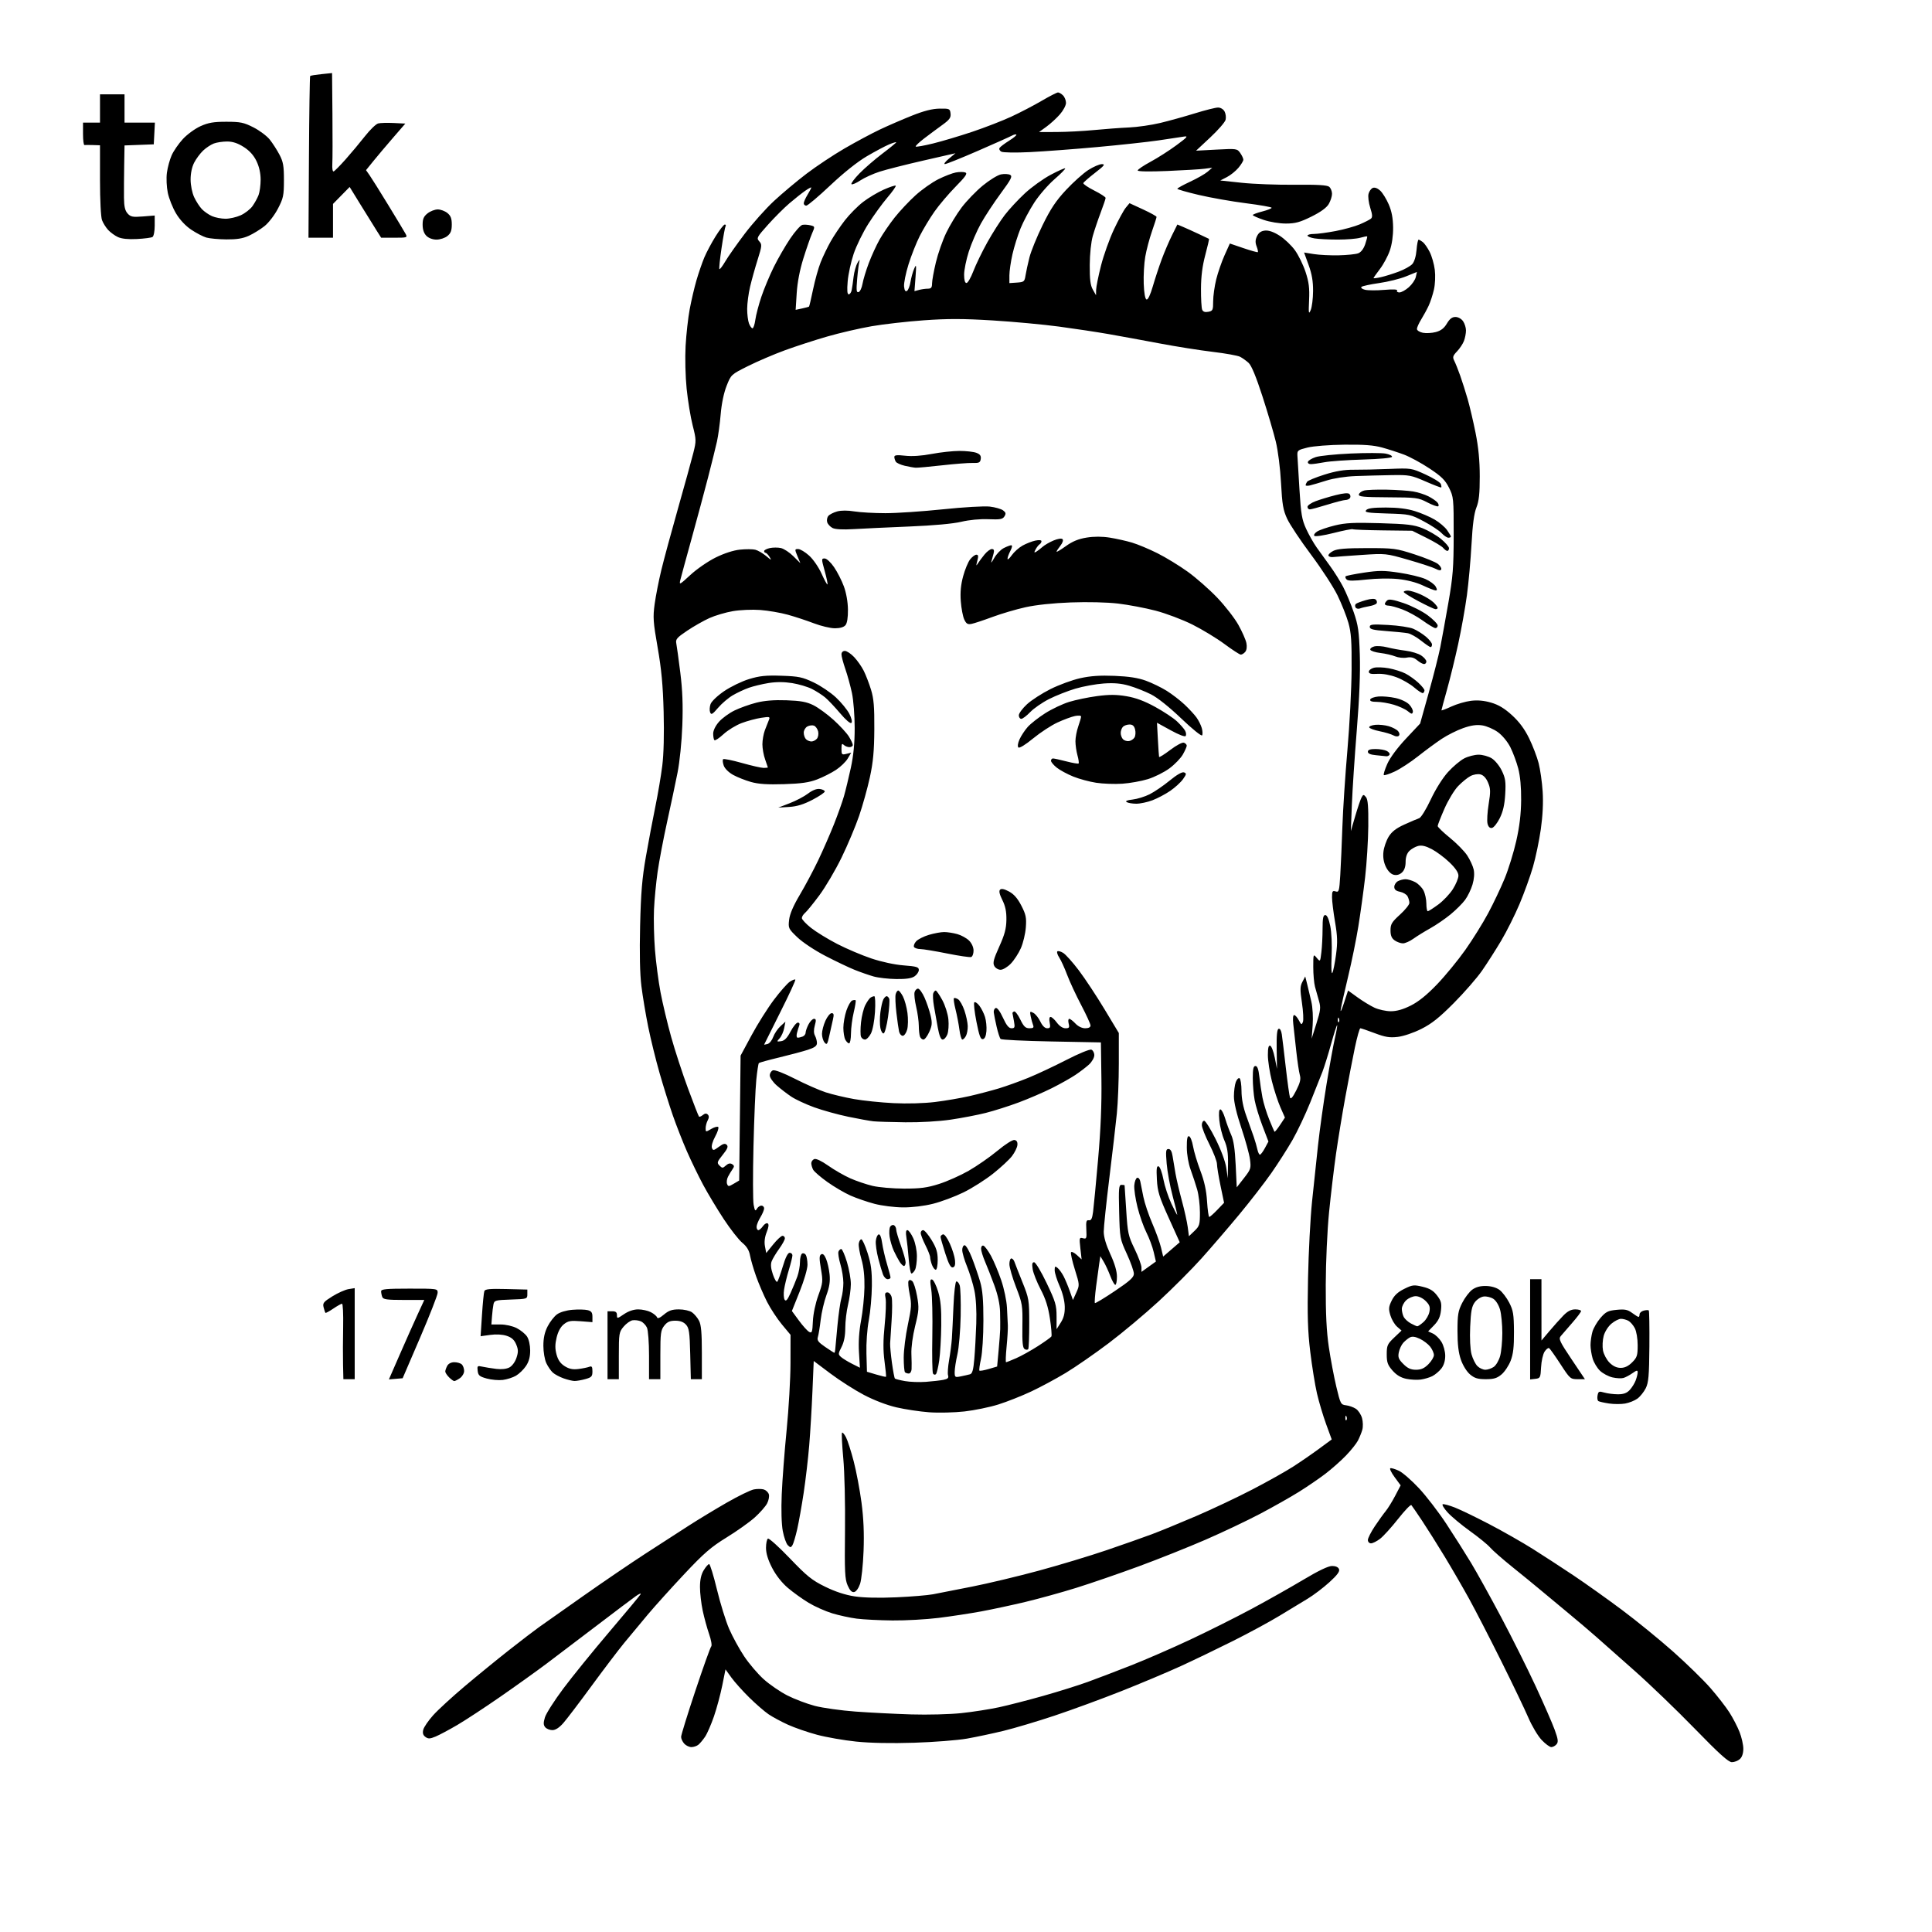 <svg version="1.1" xmlns="http://www.w3.org/2000/svg" xmlns:xlink="http://www.w3.org/1999/xlink" width="1024" height="1024" viewBox="0 0 1024 1024"><path stroke="none" fill="black" fill-rule="evenodd" d="M917.921,933.987C916.107,933.977 911.178,929.529 898.254,916.237C888.769,906.482 874.393,892.65 866.309,885.5C858.225,878.35 849.076,870.25 845.979,867.5C842.881,864.75 835.718,858.675 830.06,854.0C824.401,849.325 817.834,843.867 815.466,841.872C813.098,839.877 806.876,834.798 801.638,830.586C796.401,826.373 791.078,821.706 789.808,820.213C788.539,818.721 783.75,814.813 779.167,811.53C774.585,808.246 769.22,803.772 767.246,801.587C765.272,799.402 764.123,797.459 764.694,797.269C765.264,797.079 768.154,797.87 771.115,799.027C774.077,800.184 782.35,804.188 789.5,807.926C796.65,811.663 807.0,817.556 812.5,821.022C818.0,824.488 827.675,830.785 834.0,835.014C840.325,839.244 851.867,847.46 859.649,853.272C867.43,859.084 879.669,869.059 886.846,875.439C894.023,881.819 902.899,890.483 906.571,894.692C910.243,898.902 914.761,904.714 916.612,907.608C918.463,910.501 920.882,915.165 921.989,917.971C923.095,920.778 924.0,924.788 924.0,926.882C924.0,929.301 923.333,931.294 922.171,932.345C921.165,933.255 919.253,933.994 917.921,933.987zM366.464,926.0C365.279,926.0 363.565,925.177 362.655,924.171C361.745,923.165 361.0,921.549 361.0,920.58C361.0,919.61 364.4,908.62 368.556,896.158C372.712,883.696 376.496,873.114 376.965,872.641C377.436,872.167 376.941,869.257 375.859,866.141C374.782,863.039 373.248,857.433 372.45,853.685C371.653,849.936 371.002,844.311 371.004,841.185C371.006,837.283 371.629,834.481 372.989,832.25C374.079,830.462 375.367,829.0 375.852,829.0C376.337,829.0 378.202,835.069 379.997,842.487C381.792,849.906 384.706,859.302 386.474,863.368C388.242,867.435 391.809,873.953 394.402,877.853C396.995,881.752 401.677,887.244 404.808,890.057C407.939,892.869 413.589,896.739 417.364,898.655C421.14,900.572 427.665,903.043 431.864,904.146C436.064,905.248 445.8,906.611 453.5,907.173C461.2,907.736 474.475,908.411 483.0,908.675C491.583,908.94 503.409,908.635 509.5,907.993C515.55,907.355 524.55,905.955 529.5,904.882C534.45,903.809 545.016,901.09 552.979,898.839C560.943,896.589 571.518,893.273 576.479,891.471C581.441,889.669 591.8,885.716 599.5,882.687C607.2,879.658 621.309,873.513 630.854,869.032C640.399,864.55 655.024,857.228 663.354,852.76C671.684,848.292 684.01,841.343 690.744,837.318C698.771,832.52 704.033,830.0 706.025,830.0C707.955,830.0 709.299,830.617 709.712,831.691C710.18,832.913 708.758,834.838 704.584,838.631C701.406,841.519 696.263,845.423 693.153,847.308C690.044,849.193 683.26,853.305 678.078,856.447C672.896,859.589 661.871,865.559 653.578,869.714C645.285,873.869 632.822,879.871 625.883,883.051C618.944,886.231 604.769,892.201 594.383,896.318C583.997,900.435 568.075,906.278 559.0,909.302C549.925,912.326 537.775,915.952 532.0,917.359C526.225,918.766 517.45,920.631 512.5,921.502C507.55,922.374 494.95,923.357 484.5,923.687C472.344,924.072 461.268,923.85 453.753,923.073C447.292,922.404 437.978,920.779 433.053,919.461C428.129,918.144 421.206,915.753 417.668,914.149C414.13,912.545 409.495,910.052 407.368,908.609C405.241,907.166 400.642,903.176 397.148,899.743C393.654,896.309 389.386,891.546 387.662,889.158L384.528,884.815L382.811,893.354C381.866,898.051 379.888,905.405 378.416,909.697C376.943,913.988 374.827,918.85 373.714,920.5C372.601,922.15 370.999,924.062 370.154,924.75C369.309,925.438 367.648,926.0 366.464,926.0zM822.223,926.0C821.38,926.0 819.073,924.292 817.095,922.205C815.118,920.117 811.964,914.83 810.087,910.455C808.21,906.08 801.746,892.6 795.723,880.5C789.7,868.4 782.046,853.55 778.715,847.5C775.384,841.45 769.52,831.325 765.684,825.0C761.848,818.675 756.464,810.125 753.718,806.0C750.973,801.875 748.424,798.158 748.053,797.74C747.683,797.321 744.504,800.63 740.99,805.091C737.476,809.553 733.185,814.282 731.456,815.602C729.726,816.921 727.566,818.0 726.656,818.0C725.741,818.0 725.0,817.211 725.0,816.237C725.0,815.267 726.648,812.004 728.661,808.987C730.675,805.969 733.277,802.345 734.443,800.933C735.609,799.52 737.871,795.869 739.468,792.818L742.372,787.271L739.155,782.896C737.385,780.49 736.381,778.373 736.924,778.192C737.466,778.011 739.511,778.623 741.469,779.552C743.426,780.481 748.209,784.648 752.098,788.813C755.988,792.977 762.531,801.497 766.64,807.745C770.749,813.994 776.608,823.245 779.661,828.303C782.713,833.361 789.892,846.313 795.613,857.084C801.334,867.855 809.547,884.28 813.864,893.584C818.18,902.888 822.735,913.308 823.986,916.74C825.837,921.818 826.027,923.262 825.008,924.49C824.319,925.321 823.066,926.0 822.223,926.0zM230.883,920.405C227.888,921.656 226.961,921.692 225.486,920.613C224.218,919.687 223.888,918.58 224.341,916.776C224.691,915.382 227.064,911.92 229.614,909.084C232.165,906.247 239.707,899.325 246.376,893.701C253.044,888.076 263.675,879.407 270.0,874.436C276.325,869.465 283.371,864.07 285.657,862.449C287.944,860.827 298.519,853.371 309.157,845.88C319.796,838.389 334.675,828.264 342.221,823.38C349.768,818.496 360.003,811.882 364.965,808.683C369.927,805.484 379.02,799.977 385.172,796.445C391.323,792.913 397.812,789.751 399.591,789.417C401.37,789.083 403.742,789.101 404.862,789.456C405.982,789.812 407.169,790.957 407.5,792.001C407.832,793.046 407.424,795.214 406.593,796.82C405.763,798.426 402.814,801.78 400.041,804.273C397.268,806.767 390.548,811.542 385.108,814.885C376.877,819.943 373.127,823.188 362.754,834.231C355.899,841.529 347.188,851.185 343.395,855.69C339.603,860.194 333.939,867.005 330.809,870.826C327.678,874.647 319.886,884.912 313.493,893.637C307.1,902.361 300.388,911.188 298.578,913.25C296.409,915.721 294.426,917.0 292.766,917.0C291.379,917.0 289.673,916.311 288.974,915.468C287.987,914.279 287.955,913.106 288.832,910.218C289.453,908.173 293.827,901.325 298.554,895.0C303.28,888.675 314.227,875.175 322.882,865.0C331.536,854.825 339.009,845.849 339.489,845.053C339.969,844.258 338.817,844.701 336.931,846.037C335.044,847.374 325.85,854.303 316.5,861.435C307.15,868.567 295.151,877.668 289.835,881.66C284.52,885.652 273.432,893.59 265.195,899.3C256.959,905.009 246.683,911.754 242.36,914.288C238.037,916.822 232.872,919.575 230.883,920.405zM473.03,858.873C466.138,858.803 457.602,858.371 454.061,857.913C450.519,857.455 444.669,856.181 441.061,855.082C437.452,853.983 431.826,851.471 428.558,849.499C425.289,847.527 420.329,843.961 417.535,841.574C414.361,838.863 411.243,834.884 409.227,830.976C407.061,826.777 406.0,823.305 406.0,820.419C406.0,818.053 406.453,815.838 407.008,815.495C407.562,815.153 412.791,819.856 418.627,825.947C427.774,835.493 430.362,837.572 437.37,841.003C442.755,843.639 448.032,845.367 453.0,846.12C457.721,846.835 465.873,847.018 475.0,846.613C482.975,846.259 491.75,845.534 494.5,845.002C497.25,844.47 506.475,842.66 515.0,840.981C523.525,839.302 539.5,835.489 550.5,832.508C561.5,829.527 577.7,824.634 586.5,821.633C595.3,818.633 606.1,814.83 610.5,813.183C614.9,811.535 625.475,807.194 634.0,803.536C642.525,799.877 655.964,793.524 663.865,789.416C671.765,785.309 681.44,779.882 685.365,777.357C689.289,774.832 695.501,770.553 699.168,767.849L705.836,762.933L702.874,754.818C701.245,750.355 699.067,743.058 698.034,738.602C697.001,734.146 695.394,724.2 694.463,716.5C693.121,705.403 692.876,697.315 693.284,677.5C693.567,663.75 694.517,645.525 695.395,637.0C696.272,628.475 697.704,614.975 698.576,607.0C699.448,599.025 701.491,584.4 703.117,574.5C704.743,564.6 706.741,553.621 707.556,550.103C708.372,546.585 708.89,543.556 708.706,543.373C708.523,543.19 707.092,547.644 705.525,553.27C703.959,558.897 701.898,565.525 700.946,568.0C699.995,570.475 697.087,577.791 694.485,584.257C691.883,590.723 687.625,599.723 685.023,604.257C682.421,608.791 677.401,616.644 673.867,621.709C670.333,626.774 662.667,636.674 656.831,643.709C650.995,650.744 642.008,661.199 636.86,666.942C631.712,672.684 621.547,682.873 614.271,689.584C606.996,696.294 595.002,706.342 587.618,711.911C580.234,717.481 569.987,724.575 564.846,727.676C559.706,730.778 551.45,735.217 546.5,737.541C541.55,739.866 533.761,742.946 529.192,744.386C524.622,745.826 516.522,747.497 511.192,748.098C505.861,748.7 497.45,748.897 492.5,748.537C487.55,748.177 479.711,746.999 475.08,745.919C469.974,744.729 463.178,742.121 457.815,739.293C452.95,736.728 444.992,731.643 440.131,727.992L431.292,721.354L430.612,737.427C430.238,746.267 429.471,759.125 428.907,766.0C428.343,772.875 427.028,784.174 425.985,791.11C424.941,798.045 423.38,806.82 422.515,810.61C421.65,814.399 420.521,818.175 420.007,819.0C419.178,820.33 418.899,820.327 417.543,818.971C416.702,818.13 415.509,814.755 414.893,811.471C414.207,807.821 413.99,800.253 414.334,792.0C414.644,784.575 415.811,769.275 416.927,758.0C418.044,746.725 418.967,730.747 418.979,722.493L419.0,707.486L414.433,701.993C411.921,698.972 408.377,693.575 406.558,690.0C404.739,686.425 402.131,680.35 400.762,676.5C399.392,672.65 397.946,667.7 397.549,665.5C397.039,662.683 395.815,660.664 393.41,658.675C391.532,657.121 387.129,651.496 383.627,646.175C380.125,640.854 375.207,632.675 372.698,628.0C370.189,623.325 366.303,615.312 364.063,610.193C361.822,605.074 358.471,596.524 356.617,591.193C354.762,585.862 351.607,575.786 349.605,568.803C347.603,561.819 344.889,550.794 343.574,544.303C342.259,537.811 340.634,528.096 339.963,522.712C339.161,516.276 338.924,505.319 339.271,490.712C339.688,473.155 340.331,465.461 342.342,454.0C343.741,446.025 345.995,434.1 347.351,427.5C348.707,420.9 350.363,411.122 351.029,405.771C351.79,399.665 352.056,389.054 351.744,377.271C351.37,363.181 350.58,354.698 348.575,343.253C346.19,329.64 346.019,327.165 346.979,320.151C347.571,315.83 349.161,307.727 350.513,302.145C351.865,296.562 355.873,281.758 359.421,269.247C362.968,256.736 366.607,243.552 367.507,239.948C369.071,233.687 369.054,233.042 367.12,225.448C366.006,221.077 364.571,212.325 363.93,206.0C363.275,199.535 363.034,189.629 363.38,183.375C363.718,177.256 364.698,168.481 365.557,163.875C366.416,159.269 368.037,152.35 369.159,148.5C370.28,144.65 372.139,139.25 373.289,136.5C374.439,133.75 377.135,128.688 379.28,125.25C381.425,121.812 383.616,119.0 384.149,119.0C384.682,119.0 384.872,119.398 384.572,119.884C384.271,120.37 383.31,125.585 382.435,131.473C381.56,137.361 381.05,142.383 381.301,142.634C381.552,142.885 382.961,141.036 384.432,138.526C385.903,136.015 390.522,129.45 394.695,123.936C398.868,118.422 405.849,110.597 410.208,106.548C414.567,102.499 422.337,95.983 427.476,92.07C432.615,88.156 441.698,82.124 447.66,78.664C453.622,75.205 462.04,70.699 466.366,68.65C470.692,66.602 478.342,63.289 483.366,61.287C489.767,58.737 494.146,57.626 498.0,57.574C503.24,57.504 503.515,57.626 503.809,60.174C504.062,62.363 503.284,63.45 499.514,66.174C496.981,68.003 492.643,71.226 489.874,73.337C487.105,75.447 485.068,77.401 485.346,77.679C485.624,77.958 489.77,77.221 494.558,76.042C499.346,74.864 508.717,72.069 515.382,69.833C522.047,67.596 531.325,63.996 536.0,61.831C540.675,59.667 547.915,55.895 552.088,53.448C556.261,51.002 560.167,49 560.766,49.0C561.366,49 562.564,49.707 563.429,50.571C564.293,51.436 565.0,53.22 565.0,54.537C565.0,55.853 563.538,58.598 561.75,60.637C559.962,62.675 556.745,65.616 554.6,67.172L550.7,70L560.1,69.966C565.27,69.948 574.225,69.476 580.0,68.918C585.775,68.36 594.1,67.745 598.5,67.552C602.9,67.359 610.325,66.282 615.0,65.159C619.675,64.036 627.943,61.741 633.373,60.059C638.803,58.377 644.3,57 645.588,57C646.941,57 648.403,57.884 649.05,59.093C649.666,60.244 649.91,62.222 649.593,63.487C649.275,64.753 645.624,68.955 641.479,72.826L633.943,79.864L644.816,79.29C655.418,78.731 655.729,78.775 657.344,81.081C658.255,82.381 659.0,83.985 659.0,84.646C659,85.306 657.821,87.248 656.379,88.961C654.937,90.675 652.186,92.883 650.264,93.869L646.77,95.662L658.144,96.877C664.4,97.545 677.053,98.017 686.262,97.926C698.345,97.806 703.422,98.106 704.503,99.002C705.326,99.686 706,101.358 706.0,102.718C706,104.078 705.213,106.528 704.25,108.162C703.098,110.118 699.967,112.385 695.086,114.8C689.027,117.796 686.558,118.47 681.586,118.483C678.127,118.493 673.018,117.655 669.75,116.543C666.587,115.467 664.0,114.314 664.0,113.982C664.0,113.65 666.25,112.801 669.0,112.097C671.75,111.392 674.0,110.507 674.0,110.13C674.0,109.753 667.861,108.668 660.358,107.718C652.854,106.769 641.604,104.788 635.358,103.317C629.111,101.846 624.0,100.379 624.0,100.057C624.0,99.734 627.067,98.042 630.815,96.296C634.563,94.55 638.725,92.17 640.065,91.008L642.5,88.895L638.5,89.432C636.3,89.728 627.413,90.265 618.75,90.627C609.22,91.024 603.0,90.916 603.0,90.352C603.0,89.84 606.081,87.757 609.846,85.723C613.612,83.689 619.779,79.747 623.551,76.962C629.345,72.686 629.951,71.976 627.455,72.396C625.83,72.669 619.775,73.579 614.0,74.42C608.225,75.26 593.6,76.848 581.5,77.948C569.4,79.049 553.388,80.25 545.918,80.618C538.229,80.997 531.632,80.893 530.713,80.379C529.821,79.88 529.408,78.982 529.795,78.385C530.183,77.788 532.455,76.074 534.844,74.577C537.234,73.08 538.965,71.632 538.692,71.359C538.418,71.085 537.363,71.32 536.347,71.881C535.331,72.442 527.212,76.073 518.304,79.95C509.396,83.828 501.521,86.988 500.804,86.973C500.087,86.958 501.055,85.657 502.956,84.081L506.412,81.215L489.456,85.089C480.13,87.22 469.678,89.872 466.228,90.982C462.779,92.092 458.157,94.191 455.958,95.647C453.759,97.102 451.658,97.991 451.29,97.623C450.922,97.255 452.843,94.682 455.56,91.904C458.277,89.127 463.762,84.387 467.75,81.371C471.737,78.355 475,75.682 475,75.43C475,75.179 473.312,75.678 471.25,76.539C469.188,77.4 463.9,80.211 459.5,82.785C454.511,85.703 447.206,91.517 440.089,98.232C433.814,104.154 428.076,109.0 427.339,109.0C426.603,109.0 426.002,108.438 426.004,107.75C426.006,107.062 426.906,105.027 428.004,103.226C429.102,101.425 430,99.707 430.0,99.408C430.0,99.109 428.538,99.887 426.75,101.137C424.962,102.388 421.203,105.373 418.396,107.77C415.588,110.168 410.477,115.274 407.037,119.116C401.156,125.685 400.88,126.21 402.419,127.911C403.941,129.592 403.881,130.276 401.569,137.61C400.201,141.949 398.396,148.425 397.556,152.0C396.716,155.575 396.023,160.833 396.015,163.685C396.007,166.537 396.439,170.024 396.975,171.435C397.512,172.846 398.35,174 398.839,174C399.328,174 400.007,171.962 400.349,169.472C400.69,166.981 402.12,161.517 403.525,157.33C404.931,153.142 407.882,146.067 410.082,141.608C412.283,137.149 416.202,130.351 418.792,126.502C421.381,122.653 424.323,119.35 425.329,119.163C426.335,118.976 428.25,119.097 429.584,119.432C431.99,120.035 431.996,120.072 430.389,123.77C429.498,125.822 427.432,131.775 425.799,137.0C423.903,143.063 422.627,149.706 422.27,155.361L421.71,164.223L425.105,163.494C426.972,163.094 428.637,162.644 428.805,162.495C428.973,162.345 429.937,158.235 430.947,153.361C431.958,148.488 433.768,142.025 434.97,139.0C436.171,135.975 438.55,131.025 440.255,128.0C441.96,124.975 445.359,119.921 447.809,116.77C450.259,113.618 454.589,109.246 457.43,107.054C460.271,104.862 465.217,101.909 468.422,100.492C471.627,99.075 474.476,98.143 474.755,98.421C475.033,98.7 473.04,101.531 470.325,104.714C467.61,107.896 463.062,114.171 460.219,118.657C457.375,123.143 453.881,130.291 452.455,134.54C451.028,138.789 449.602,145.356 449.286,149.133C448.886,153.897 449.055,156 449.836,156C450.455,156 451.166,154.988 451.416,153.75C451.666,152.513 452.118,149.348 452.421,146.717C452.723,144.086 453.681,140.711 454.549,139.217C455.417,137.723 455.862,137.354 455.538,138.398C455.215,139.441 454.665,143.665 454.317,147.784C453.796,153.937 453.932,155.189 455.078,154.807C455.844,154.552 456.775,152.578 457.145,150.421C457.516,148.265 459.006,143.35 460.457,139.5C461.908,135.65 464.484,130.025 466.181,127.0C467.878,123.975 471.488,118.697 474.202,115.271C476.917,111.846 481.892,106.551 485.257,103.506C488.622,100.46 494.041,96.636 497.298,95.009C500.556,93.381 504.743,91.764 506.603,91.415C508.463,91.066 510.724,91.064 511.626,91.41C512.926,91.909 511.857,93.476 506.49,98.938C502.763,102.732 497.714,108.685 495.272,112.168C492.829,115.65 489.341,121.432 487.521,125.016C485.7,128.6 483.005,135.399 481.531,140.125C480.058,144.851 478.998,150.119 479.176,151.832C479.4,153.989 479.876,154.711 480.722,154.181C481.395,153.76 482.227,151.635 482.573,149.458C482.918,147.281 483.785,144.15 484.498,142.5C485.668,139.796 485.741,140.232 485.24,146.908L484.683,154.316L487.092,153.672C488.416,153.317 490.512,153.021 491.75,153.014C493.533,153.003 494.001,152.429 494.007,150.25C494.011,148.738 494.928,143.686 496.046,139.024C497.163,134.363 499.623,127.337 501.511,123.411C503.399,119.485 507.062,113.455 509.652,110.01C512.241,106.566 517.285,101.335 520.86,98.385C524.452,95.423 528.81,92.751 530.598,92.416C532.379,92.082 534.546,92.206 535.414,92.692C536.736,93.432 535.922,95.029 530.405,102.514C526.782,107.431 522.056,114.614 519.904,118.477C517.751,122.339 514.867,129.011 513.495,133.302C512.123,137.593 511,143.105 511.0,145.552C511.0,148.453 511.436,150 512.255,150C512.945,150 514.579,147.188 515.886,143.75C517.193,140.313 520.518,133.45 523.274,128.5C526.031,123.55 530.199,117.009 532.537,113.964C534.875,110.919 539.68,105.744 543.214,102.464C546.749,99.184 552.9,94.766 556.883,92.646C560.866,90.526 564.326,88.993 564.571,89.238C564.817,89.484 562.247,92.094 558.861,95.039C555.475,97.985 550.651,103.568 548.142,107.447C545.632,111.326 542.381,117.442 540.918,121.038C539.454,124.634 537.524,130.798 536.628,134.736C535.733,138.673 535.0,143.729 535.0,145.972L535.0,150.048L539,149.774C542.731,149.518 543.037,149.264 543.551,146.0C543.853,144.075 544.779,139.8 545.607,136.5C546.436,133.2 549.59,125.454 552.617,119.287C556.866,110.629 559.701,106.381 565.063,100.639C568.882,96.55 574.182,91.808 576.841,90.102C579.5,88.396 582.727,87 584.012,87C585.941,87 585.313,87.803 580.425,91.587C577.166,94.11 574.357,96.563 574.183,97.038C574.008,97.514 576.596,99.282 579.933,100.966C583.27,102.651 586.0,104.419 586.0,104.895C586.0,105.372 584.829,108.853 583.397,112.631C581.965,116.409 580.086,121.975 579.221,125.0C578.29,128.255 577.624,134.582 577.589,140.5C577.544,148.137 577.93,151.209 579.225,153.5L580.92,156.5L580.96,153.681C580.982,152.131 582.146,146.341 583.547,140.814C584.948,135.287 588.029,126.656 590.393,121.633C592.757,116.61 595.586,111.418 596.68,110.095L598.669,107.691L605.835,110.993C609.776,112.81 613.0,114.601 613.0,114.974C613.0,115.346 611.904,118.788 610.565,122.621C609.226,126.455 607.627,132.496 607.012,136.046C606.397,139.595 606.031,146.064 606.197,150.42C606.388,155.411 606.94,158.485 607.689,158.733C608.423,158.976 609.691,156.328 611.003,151.813C612.171,147.791 614.291,141.35 615.713,137.5C617.135,133.65 619.589,127.91 621.166,124.744L624.035,118.988L627.267,120.361C629.045,121.117 632.75,122.798 635.5,124.097C638.25,125.397 640.63,126.524 640.79,126.603C640.949,126.682 640.071,130.516 638.838,135.123C637.29,140.903 636.581,146.445 636.548,153.0C636.521,158.225 636.802,163.232 637.171,164.126C637.633,165.245 638.648,165.599 640.421,165.26C642.789,164.807 643.0,164.352 643.0,159.697C643.0,156.909 643.732,151.674 644.626,148.064C645.52,144.454 647.511,138.702 649.048,135.283L651.845,129.066L659.091,131.531C663.077,132.887 666.499,133.834 666.697,133.637C666.894,133.439 666.589,132.048 666.018,130.546C665.258,128.549 665.32,127.101 666.247,125.158C667.134,123.298 668.412,122.413 670.507,122.21C672.486,122.018 675.093,122.931 678.202,124.907C680.789,126.551 684.442,130.014 686.321,132.603C688.2,135.192 690.744,140.382 691.975,144.137C693.746,149.54 694.136,152.658 693.845,159.08C693.524,166.152 693.633,166.83 694.693,164.348C695.362,162.782 695.93,158.258 695.955,154.295C695.987,149.101 695.329,145.242 693.595,140.465L691.19,133.838L696.345,134.669C699.18,135.126 705.1,135.421 709.5,135.324C713.9,135.228 718.564,134.748 719.865,134.26C721.351,133.701 722.729,131.921 723.57,129.474C724.307,127.33 724.788,125.455 724.639,125.305C724.49,125.156 722.825,125.477 720.94,126.017C719.055,126.558 713.685,126.995 709.007,126.989C704.328,126.983 698.812,126.699 696.75,126.358C694.688,126.017 693.0,125.347 693.0,124.869C693.0,124.391 694.525,124 696.39,124C698.254,124 703.434,123.307 707.902,122.459C712.37,121.612 718.142,120.011 720.729,118.902C723.316,117.793 725.964,116.445 726.613,115.906C727.513,115.16 727.427,113.783 726.252,110.108C725.404,107.458 724.997,104.149 725.347,102.755C725.697,101.361 726.732,99.933 727.647,99.582C728.66,99.193 730.196,99.775 731.575,101.07C732.82,102.24 734.84,105.515 736.064,108.348C737.614,111.936 738.315,115.625 738.375,120.5C738.428,124.885 737.777,129.48 736.633,132.801C735.628,135.716 733.274,140.108 731.403,142.559C729.531,145.011 728.0,147.191 728.0,147.402C728.0,147.614 729.773,147.389 731.94,146.902C734.107,146.415 738.32,145.104 741.304,143.988C744.287,142.871 747.54,141.061 748.533,139.964C749.636,138.744 750.515,135.837 750.793,132.485C751.043,129.468 751.529,127.014 751.874,127.032C752.218,127.049 753.222,127.613 754.104,128.285C754.986,128.957 756.628,131.31 757.752,133.514C758.876,135.718 760.1,139.991 760.47,143.01C760.854,146.135 760.661,150.635 760.022,153.454C759.405,156.179 758.161,160.004 757.258,161.954C756.355,163.904 754.578,167.179 753.308,169.23C752.039,171.282 751.0,173.588 751.0,174.355C751.0,175.122 752.411,176.032 754.135,176.377C755.86,176.722 758.969,176.547 761.045,175.988C763.728,175.265 765.414,173.964 766.876,171.486C768.345,168.996 769.641,168 771.41,168C772.836,168 774.547,168.943 775.443,170.223C776.299,171.445 777.0,173.666 777.0,175.157C777,176.649 776.521,179.137 775.936,180.685C775.351,182.233 773.697,184.732 772.261,186.238C770.021,188.586 769.813,189.298 770.799,191.238C771.431,192.482 772.829,195.975 773.904,199.0C774.979,202.025 776.768,207.65 777.878,211.5C778.988,215.35 780.886,223.45 782.095,229.5C783.623,237.144 784.296,244.161 784.3,252.5C784.304,261.669 783.885,265.562 782.524,269.0C781.288,272.124 780.495,278.075 779.932,288.458C779.487,296.685 778.392,308.835 777.5,315.458C776.607,322.081 774.529,333.702 772.881,341.282C771.233,348.862 768.561,359.779 766.942,365.542C765.324,371.306 764.0,376.221 764.0,376.465C764.0,376.708 766.337,375.825 769.194,374.502C772.05,373.178 776.727,371.803 779.587,371.446C783.131,371.003 786.549,371.308 790.32,372.405C794.277,373.555 797.438,375.462 801.417,379.099C805.254,382.605 808.066,386.406 810.476,391.342C812.398,395.279 814.664,401.2 815.512,404.5C816.361,407.8 817.319,414.55 817.641,419.5C818.023,425.363 817.684,432.334 816.666,439.5C815.807,445.55 813.928,454.55 812.49,459.5C811.052,464.45 807.863,473.275 805.403,479.11C802.943,484.946 798.552,493.721 795.644,498.61C792.736,503.5 788.168,510.65 785.492,514.5C782.816,518.35 776.098,526.057 770.563,531.627C762.834,539.405 758.831,542.59 753.305,545.362C749.156,547.442 743.865,549.229 740.805,549.582C736.515,550.078 734.185,549.698 728.631,547.598C724.853,546.169 721.424,545.0 721.011,545.0C720.598,545.0 719.295,549.612 718.114,555.25C716.934,560.888 714.654,572.7 713.047,581.5C711.441,590.3 709.226,603.8 708.125,611.5C707.024,619.2 705.363,633.15 704.433,642.5C703.472,652.174 702.713,668.766 702.673,681.0C702.622,696.436 703.083,705.744 704.309,714.0C705.248,720.325 707.035,729.775 708.28,735.0C710.452,744.11 710.663,744.514 713.432,744.832C715.021,745.014 717.365,745.848 718.642,746.685C719.918,747.521 721.387,749.743 721.906,751.622C722.425,753.501 722.489,756.294 722.049,757.828C721.609,759.362 720.563,761.941 719.723,763.558C718.883,765.176 716.015,768.759 713.348,771.52C710.682,774.282 705.8,778.602 702.5,781.121C699.2,783.64 692.9,787.948 688.5,790.695C684.1,793.443 674.875,798.66 668.0,802.29C661.125,805.92 648.075,812.117 639.0,816.061C629.925,820.004 613.95,826.376 603.5,830.219C593.05,834.063 578.2,839.172 570.5,841.574C562.8,843.976 550.65,847.339 543.5,849.048C536.35,850.756 525.775,853.026 520.0,854.091C514.225,855.157 504.113,856.697 497.53,857.514C490.946,858.331 479.921,858.943 473.03,858.873zM452.731,843.813C451.488,844.053 450.461,843.017 449.273,840.327C447.805,837.002 447.621,833.179 447.867,811.167C448.027,796.833 447.63,780.208 446.951,772.875C446.291,765.747 445.999,759.668 446.302,759.365C446.605,759.062 447.552,760.167 448.407,761.82C449.262,763.473 451.098,769.202 452.488,774.552C453.878,779.901 455.735,789.728 456.615,796.389C457.72,804.753 458.059,812.677 457.71,822.0C457.433,829.425 456.597,837.294 455.853,839.486C455.068,841.798 453.757,843.616 452.731,843.813zM713.604,752.729C713.936,752.397 713.972,751.534 713.683,750.812C713.364,750.015 713.127,750.252 713.079,751.417C713.036,752.471 713.272,753.061 713.604,752.729zM861.358,743.905C859.236,744.278 855.385,744.267 852.8,743.881C850.215,743.496 847.688,742.925 847.184,742.614C846.68,742.303 846.477,740.956 846.732,739.622C847.153,737.418 847.485,737.279 850.341,738.098C852.071,738.594 855.324,739.0 857.569,739.0C860.511,739.0 862.24,738.372 863.759,736.75C864.918,735.513 866.347,733.233 866.933,731.685C867.52,730.137 868.0,728.193 868.0,727.367C868.0,726.135 867.504,726.213 865.25,727.801C863.737,728.866 861.6,730.008 860.5,730.338C859.4,730.668 856.762,730.538 854.638,730.049C852.514,729.56 849.541,727.977 848.032,726.53C846.522,725.084 844.772,722.183 844.143,720.084C843.515,717.985 843.003,714.745 843.006,712.884C843.009,711.023 843.459,707.887 844.007,705.915C844.555,703.943 846.477,700.624 848.279,698.539C851.12,695.253 852.26,694.681 856.851,694.24C861.2,693.822 862.661,694.113 865.032,695.866C866.62,697.04 868.162,698.0 868.46,698.0C868.757,698.0 869.0,697.377 869.0,696.617C869.0,695.856 869.993,694.974 871.206,694.656C872.42,694.339 873.627,694.293 873.888,694.555C874.15,694.817 874.294,703.401 874.209,713.632C874.078,729.235 873.767,732.809 872.277,735.802C871.299,737.765 869.311,740.239 867.858,741.3C866.405,742.361 863.48,743.533 861.358,743.905zM490.779,732.407C494.233,732.149 498.407,731.669 500.055,731.339C502.353,730.879 502.921,730.325 502.489,728.965C502.179,727.989 502.431,724.335 503.048,720.845C503.665,717.355 504.322,712.25 504.508,709.5C504.694,706.75 505.082,698.883 505.371,692.017C505.66,685.152 506.332,679.389 506.863,679.212C507.395,679.035 508.195,679.927 508.641,681.195C509.087,682.463 509.328,689.8 509.175,697.5C509.022,705.2 508.245,714.34 507.449,717.812C506.652,721.284 506.0,725.482 506.0,727.142C506.0,730.013 506.157,730.127 509.25,729.505C511.038,729.145 513.229,728.647 514.12,728.399C515.355,728.055 515.9,726.109 516.41,720.224C516.779,715.976 517.244,707.55 517.444,701.5C517.67,694.686 517.293,688.026 516.454,684.0C515.709,680.425 513.952,674.696 512.55,671.27C511.147,667.843 510.0,663.906 510.0,662.52C510.0,661.134 510.578,660.0 511.284,660.0C511.99,660.0 513.747,663.038 515.189,666.75C516.63,670.462 518.578,676.153 519.518,679.396C520.784,683.763 521.226,689.08 521.223,699.896C521.221,708.059 520.656,717.036 519.943,720.25C519.24,723.412 518.871,726.205 519.123,726.456C519.374,726.707 521.587,726.322 524.04,725.599L528.5,724.285L529.271,715.892C529.696,711.277 530.081,706.15 530.129,704.5C530.176,702.85 530.143,698.709 530.055,695.298C529.952,691.294 528.881,686.331 527.035,681.298C525.461,677.009 523.235,671.325 522.087,668.667C520.939,666.009 520.0,662.934 520.0,661.834C520.0,660.686 520.533,660.004 521.25,660.235C521.938,660.456 523.722,662.856 525.215,665.568C526.708,668.281 529.154,674.1 530.652,678.5C532.167,682.952 533.52,689.383 533.703,693.0C533.884,696.575 534.097,700.85 534.177,702.5C534.257,704.15 533.96,709.212 533.518,713.75C533.075,718.288 532.945,722.0 533.229,722.0C533.513,722.0 535.94,721.038 538.623,719.863C541.305,718.687 546.484,715.806 550.131,713.46C553.778,711.114 556.99,708.813 557.268,708.347C557.547,707.881 557.198,703.642 556.494,698.927C555.57,692.74 554.203,688.425 551.584,683.425C549.588,679.615 547.681,674.81 547.347,672.749C546.889,669.927 547.08,669.007 548.119,669.029C548.88,669.045 551.859,674.007 554.75,680.072C559.464,689.961 560,691.771 560.004,697.793L560.007,704.5L562.232,701.0C563.833,698.482 564.425,696.098 564.343,692.5C564.274,689.489 563.189,685.163 561.615,681.626C560.177,678.395 559.0,674.627 559.0,673.253C559.0,671.099 559.216,670.934 560.566,672.055C561.427,672.77 562.849,674.737 563.725,676.427C564.601,678.117 566.075,681.645 567,684.266L568.682,689.032L570.475,685.056C572.244,681.133 572.233,680.973 569.692,672.851C568.276,668.324 567.363,664.222 567.664,663.735C567.965,663.248 569.351,663.896 570.745,665.175L573.278,667.5L572.616,661.627C571.988,656.055 572.058,655.782 573.998,656.289C575.886,656.783 576.022,656.429 575.771,651.662C575.546,647.373 575.774,646.545 577.119,646.764C578.355,646.965 578.886,645.898 579.36,642.264C579.702,639.644 580.896,627.126 582.013,614.447C583.412,598.568 583.96,585.342 583.772,571.947L583.5,552.5L557.331,552.0C542.939,551.725 530.796,551.132 530.347,550.682C529.898,550.233 528.946,547.308 528.23,544.182C527.514,541.057 526.832,537.646 526.714,536.601C526.597,535.557 527.069,534.505 527.765,534.263C528.528,533.998 530.045,536.04 531.588,539.412C533.433,543.442 534.696,545.0 536.119,545.0C537.849,545.0 538.009,544.541 537.423,541.25C537.056,539.188 536.698,537.275 536.628,537.0C536.558,536.725 536.95,536.315 537.5,536.089C538.05,535.863 539.521,537.775 540.769,540.339C542.601,544.102 543.537,545.0 545.626,545.0C547.682,545.0 548.075,544.64 547.537,543.25C547.165,542.288 546.6,540.211 546.282,538.636C545.753,536.011 545.873,535.862 547.722,536.851C548.831,537.445 550.494,539.521 551.417,541.465C552.481,543.709 553.798,545.0 555.022,545.0C556.631,545.0 556.851,544.503 556.35,542.0C555.976,540.128 556.162,539.0 556.845,539.0C557.447,539.0 558.938,540.35 560.158,542.0C561.519,543.841 563.277,545.0 564.707,545.0C566.694,545.0 566.946,544.631 566.411,542.5C566.066,541.125 566.204,540.0 566.717,540.0C567.231,540.0 568.708,541.125 570.0,542.5C571.431,544.023 573.453,545.0 575.174,545.0C576.977,545.0 578.0,544.475 578.0,543.549C578.0,542.75 575.765,537.85 573.033,532.66C570.302,527.47 566.96,520.283 565.608,516.69C564.255,513.096 562.379,508.982 561.439,507.547C560.498,506.112 560.033,504.633 560.405,504.262C560.777,503.89 562.168,504.245 563.496,505.052C564.825,505.858 568.58,510.051 571.84,514.371C575.1,518.69 581.195,527.915 585.384,534.87L593.0,547.516L593.0,563.652C593.0,572.527 592.53,584.448 591.957,590.144C591.383,595.84 589.583,611.3 587.958,624.5C586.333,637.7 585.002,650.442 585.002,652.816C585.001,655.641 586.209,659.747 588.5,664.706C590.806,669.698 592.0,673.769 592.0,676.641C592.0,679.038 591.611,681.0 591.136,681.0C590.661,681.0 589.458,678.862 588.463,676.25C587.468,673.638 585.879,670.22 584.931,668.656L583.208,665.812L582.622,669.656C582.3,671.77 581.551,677.26 580.956,681.855C580.362,686.45 580.074,690.407 580.316,690.649C580.557,690.891 585.301,688.031 590.858,684.294C598.88,678.899 600.964,677.011 600.98,675.126C600.991,673.82 599.319,669.095 597.265,664.626C593.594,656.641 593.523,656.252 593.171,642.25C592.856,629.727 593.006,628.0 594.406,628.0C595.283,628.0 596.024,628.112 596.053,628.25C596.082,628.388 596.474,634.35 596.923,641.5C597.682,653.577 597.997,655.03 601.37,661.972C603.366,666.081 605.0,670.498 605.0,671.787L605.0,674.13L608.826,671.38L612.651,668.63L611.472,663.565C610.823,660.779 609.079,656.107 607.595,653.183C606.112,650.258 603.997,644.245 602.895,639.819C601.794,635.393 601.029,630.171 601.196,628.214C601.363,626.256 602.046,624.475 602.713,624.256C603.38,624.037 604.129,624.902 604.378,626.179C604.626,627.456 605.366,631.162 606.023,634.415C606.68,637.669 608.797,643.969 610.728,648.415C612.658,652.862 614.747,658.639 615.369,661.254L616.5,666.008L620.891,662.215L625.282,658.422L619.427,645.461C614.356,634.233 613.519,631.514 613.171,625.128C612.855,619.34 613.052,617.851 614.088,618.196C614.814,618.438 615.953,621.53 616.621,625.068C617.288,628.606 619.201,634.425 620.871,638.0C622.542,641.575 623.929,644.195 623.954,643.822C623.979,643.449 622.877,638.949 621.504,633.822C620.131,628.695 618.716,621.013 618.36,616.75C617.8,610.046 617.928,609.0 619.311,609.0C620.388,609.0 621.099,610.223 621.49,612.75C621.81,614.812 622.506,618.975 623.037,622.0C623.569,625.025 625.101,631.55 626.443,636.5C627.785,641.45 629.17,647.688 629.52,650.362L630.156,655.225L633.078,652.425C635.77,649.846 635.999,649.071 635.988,642.563C635.982,638.678 635.327,633.25 634.534,630.5C633.741,627.75 632.186,623.025 631.079,620.0C629.876,616.715 629.052,611.95 629.033,608.167C629.009,603.538 629.336,601.943 630.25,602.241C630.938,602.465 631.879,604.865 632.343,607.574C632.807,610.284 634.549,616.1 636.216,620.5C638.338,626.103 639.401,630.972 639.764,636.75C640.049,641.288 640.577,645.0 640.938,645.0C641.299,645.0 643.212,643.312 645.189,641.25L648.784,637.5L646.909,628.5C645.877,623.55 645.026,618.345 645.017,616.934C645.008,615.523 643.2,610.828 641.0,606.5C638.8,602.172 637.0,597.589 637.0,596.316C637.0,595.042 637.562,594.018 638.25,594.039C638.938,594.06 641.675,598.448 644.333,603.789C647.223,609.596 649.485,615.711 649.958,619.0L650.75,624.5L650.875,616.833C650.969,611.046 650.486,607.981 648.904,604.333C647.751,601.675 646.563,596.913 646.265,593.75C645.902,589.906 646.087,588.0 646.822,588.0C647.427,588.0 648.56,590.138 649.338,592.75C650.117,595.362 651.566,599.3 652.56,601.5C653.824,604.3 654.536,609.073 654.933,617.408L655.5,629.315L659.335,624.408C662.951,619.779 663.132,619.215 662.519,614.5C662.161,611.75 660.098,604.239 657.934,597.81C655.441,590.401 654.0,584.29 654.0,581.125C654.0,578.378 654.449,574.949 654.998,573.505C655.547,572.061 656.447,571.158 656.998,571.499C657.549,571.839 658.012,574.904 658.026,578.309C658.043,582.379 658.922,586.898 660.591,591.5C661.988,595.35 663.745,600.3 664.496,602.5C665.246,604.7 666.126,607.737 666.449,609.25C666.773,610.763 667.377,612.0 667.792,612.0C668.206,612.0 669.39,610.432 670.422,608.516L672.298,605.031L669.138,596.766C667.401,592.22 665.533,586.076 664.989,583.114C664.445,580.151 664,574.863 664.0,571.364C664.0,566.516 664.34,565.0 665.428,565.0C666.426,565.0 667.048,566.732 667.493,570.75C667.843,573.913 668.583,578.864 669.137,581.754C669.69,584.644 671.281,589.819 672.672,593.254C674.062,596.689 675.346,599.654 675.525,599.842C675.704,600.03 677.018,598.419 678.445,596.262L681.04,592.34L678.649,586.92C677.334,583.939 675.3,577.702 674.129,573.06C672.958,568.417 672.0,562.192 672.0,559.226C672.0,555.393 672.357,553.952 673.234,554.245C673.913,554.471 674.999,557.321 675.646,560.578L676.823,566.5L676.662,556.101C676.548,548.822 676.858,545.578 677.693,545.287C678.406,545.038 679.082,546.203 679.376,548.186C679.645,550.009 680.604,557.961 681.506,565.858C682.408,573.755 683.411,580.906 683.734,581.75C684.137,582.799 685.179,581.594 687.033,577.936C689.121,573.814 689.558,571.944 688.936,569.778C688.493,568.233 687.651,562.588 687.064,557.234C686.478,551.88 685.758,545.362 685.465,542.75C685.143,539.887 685.329,538.0 685.934,538.0C686.485,538.0 687.591,539.237 688.391,540.75C689.693,543.212 689.921,543.306 690.569,541.649C690.966,540.63 690.737,536.066 690.058,531.505C689.005,524.424 689.042,522.799 690.311,520.375L691.798,517.537L692.804,521.519C693.358,523.708 694.363,527.925 695.039,530.89C695.744,533.986 696.041,539.306 695.736,543.39L695.205,550.5L697.726,542.5C699.932,535.497 700.101,534.001 699.077,530.5C698.434,528.3 697.49,524.925 696.978,523.0C696.466,521.075 696.052,516.35 696.057,512.5C696.066,505.579 696.087,505.525 697.9,507.697C699.733,509.892 699.734,509.891 700.358,504.697C700.702,501.838 700.987,496.238 700.991,492.25C700.998,486.636 701.323,485.0 702.429,485.0C703.363,485.0 704.271,486.987 705.05,490.739C705.746,494.093 706.05,500.779 705.781,506.828C705.515,512.795 705.681,516.534 706.173,515.656C706.641,514.818 707.513,510.503 708.11,506.067C708.994,499.498 708.899,496.262 707.598,488.627C706.719,483.471 706.0,477.59 706.0,475.559C706.0,472.382 706.267,471.95 707.904,472.47C709.657,473.026 709.852,472.339 710.372,463.787C710.682,458.679 711.19,447.075 711.502,438.0C711.813,428.925 713.011,410.7 714.162,397.5C715.314,384.3 716.309,365.175 716.373,355.0C716.469,339.894 716.157,335.323 714.675,330.086C713.677,326.558 711.089,320.033 708.925,315.586C706.761,311.138 700.445,301.425 694.889,294.0C689.333,286.575 683.64,278.025 682.239,275.0C680.083,270.347 679.58,267.42 678.973,256.0C678.561,248.243 677.377,238.884 676.191,234.0C675.055,229.325 671.858,218.5 669.086,209.945C665.729,199.587 663.286,193.699 661.772,192.32C660.523,191.182 658.495,189.732 657.266,189.098C656.037,188.465 649.512,187.29 642.766,186.488C636.02,185.686 623.3,183.669 614.5,182.005C605.7,180.341 593.55,178.116 587.5,177.059C581.45,176.002 569.675,174.221 561.333,173.101C552.991,171.981 537.123,170.509 526.072,169.832C510.538,168.879 502.294,168.863 489.739,169.759C480.808,170.397 468.325,171.813 462.0,172.905C455.675,173.997 445.1,176.448 438.5,178.351C431.9,180.254 421.78,183.541 416.011,185.656C410.242,187.77 401.467,191.525 396.511,194.0C387.53,198.485 387.492,198.52 385.119,204.5C383.649,208.207 382.451,213.939 381.984,219.5C381.569,224.45 380.679,230.975 380.006,234.0C379.332,237.025 377.213,245.575 375.297,253.0C373.381,260.425 369.446,275.05 366.553,285.5C363.66,295.95 360.975,305.811 360.586,307.413C359.921,310.156 360.235,309.998 365.936,304.72C369.266,301.636 375.276,297.49 379.292,295.506C383.832,293.261 388.714,291.679 392.207,291.318C395.295,290.999 398.952,291.022 400.334,291.369C401.716,291.716 404.291,293.216 406.058,294.702C408.85,297.051 409.09,297.117 407.894,295.202C407.138,293.991 406.177,293 405.759,293.0C405.342,293.0 405.0,292.586 405.0,292.079C405.0,291.573 406.35,290.862 408,290.5C409.65,290.138 412.3,290.127 413.888,290.475C415.477,290.824 418.449,292.773 420.493,294.805L424.21,298.5L422.656,294.75C421.172,291.169 421.19,291 423.048,291C424.118,291 426.732,292.57 428.855,294.488C431.025,296.449 433.913,300.643 435.448,304.065C436.951,307.413 438.359,309.974 438.577,309.756C438.795,309.538 438.14,306.354 437.121,302.68C435.334,296.236 435.333,296.0 437.086,296C438.12,296 440.264,297.976 442.057,300.582C443.79,303.102 446.142,307.715 447.282,310.832C448.543,314.281 449.383,319.081 449.427,323.093C449.474,327.307 449.005,330.284 448.128,331.343C447.243,332.411 445.242,333 442.497,333.0C440.154,333 435.147,331.815 431.369,330.366C427.591,328.917 421.35,326.862 417.5,325.8C413.65,324.737 407.087,323.613 402.916,323.302C398.716,322.989 392.245,323.268 388.416,323.927C384.612,324.581 379.025,326.232 376.0,327.595C372.975,328.958 367.675,331.969 364.223,334.286C358.788,337.935 358.013,338.835 358.448,341.0C358.725,342.375 359.681,349.35 360.574,356.5C361.74,365.836 362.042,373.727 361.647,384.5C361.33,393.126 360.254,403.749 359.115,409.5C358.026,415.0 355.537,426.745 353.585,435.601C351.633,444.456 349.366,456.381 348.549,462.101C347.731,467.82 346.869,476.775 346.633,482.0C346.396,487.225 346.624,496.852 347.139,503.394C347.654,509.936 348.978,520.061 350.082,525.894C351.186,531.727 353.716,542.35 355.703,549.5C357.69,556.65 361.719,568.986 364.655,576.914C367.592,584.842 370.21,591.544 370.473,591.807C370.736,592.07 371.657,591.7 372.518,590.985C373.613,590.077 374.401,590.001 375.135,590.735C375.869,591.469 375.856,592.401 375.093,593.827C374.492,594.95 374.0,596.824 374.0,597.991C374.0,600.071 374.059,600.078 376.969,598.359C378.602,597.394 380.27,596.937 380.676,597.343C381.082,597.749 380.35,600.029 379.05,602.409C377.705,604.87 376.962,607.459 377.327,608.41C377.904,609.914 378.274,609.858 380.991,607.848C383.306,606.137 384.289,605.889 385.189,606.789C386.089,607.689 385.591,608.926 383.06,612.075C380.04,615.833 379.893,616.322 381.347,617.776C382.801,619.23 383.093,619.226 384.742,617.734C385.968,616.624 387.019,616.396 388.023,617.022C389.233,617.777 389.273,618.265 388.243,619.722C387.551,620.7 386.48,622.484 385.861,623.686C385.243,624.889 385.018,626.604 385.361,627.497C385.932,628.987 386.226,628.98 388.885,627.409L391.786,625.695L392.158,592.598L392.53,559.5L398.339,548.713C401.534,542.78 406.866,534.32 410.187,529.912C413.509,525.504 417.314,521.185 418.644,520.314C419.974,519.442 421.278,518.945 421.541,519.208C421.805,519.471 418.194,527.295 413.517,536.593C408.841,545.892 405.011,553.57 405.007,553.656C405.003,553.742 405.821,553.598 406.825,553.336C407.828,553.073 409.179,551.393 409.827,549.601C410.475,547.81 412.194,545.254 413.647,543.922L416.288,541.5L415.632,544.934C415.271,546.823 414.195,549.232 413.241,550.286C411.572,552.131 411.601,552.191 414.003,551.852C415.801,551.599 417.2,550.171 419.0,546.753C420.375,544.142 422.111,542.004 422.857,542.003C423.688,542.001 423.977,542.617 423.603,543.593C423.267,544.469 422.72,546.269 422.387,547.593C422.043,548.965 422.225,550.0 422.81,550.0C423.374,550.0 424.548,549.727 425.418,549.393C426.288,549.059 427.0,548.137 427.0,547.343C427.0,546.55 427.687,544.573 428.526,542.95C429.365,541.328 430.679,540.0 431.445,540.0C432.554,540.0 432.642,540.712 431.876,543.485C431.235,545.807 431.262,547.621 431.957,548.92C432.531,549.992 433.0,551.762 433.0,552.854C433.0,554.337 431.799,555.233 428.25,556.395C425.637,557.251 418.826,559.074 413.113,560.445C407.401,561.817 402.497,563.169 402.217,563.45C401.936,563.73 401.325,567.681 400.859,572.23C400.392,576.778 399.717,592.681 399.36,607.568C399.002,622.456 399.039,636.393 399.441,638.539C400.04,641.732 400.348,642.129 401.136,640.721C401.666,639.774 402.752,639.0 403.55,639.0C404.347,639.0 405.0,639.664 405.0,640.476C405.0,641.288 404.102,643.425 403.004,645.226C401.906,647.027 401.006,649.288 401.004,650.25C401.002,651.212 401.424,652.0 401.943,652.0C402.462,652.0 403.551,651.051 404.363,649.892C405.176,648.732 406.315,648.076 406.895,648.435C407.607,648.875 407.434,650.373 406.364,653.048C405.326,655.642 405.01,658.239 405.447,660.571L406.116,664.133L409.808,659.57C411.839,657.061 414.062,655.006 414.75,655.004C415.438,655.002 416.0,655.607 416.0,656.35C416.0,657.092 414.63,659.592 412.955,661.904C411.28,664.216 409.5,667.186 408.999,668.504C408.368,670.163 408.573,672.325 409.665,675.529C410.532,678.075 411.579,679.785 411.991,679.329C412.403,678.873 413.712,675.237 414.899,671.25C416.309,666.513 417.568,664.0 418.529,664.0C419.338,664.0 420.0,664.628 420.0,665.395C420.0,666.162 419.138,669.649 418.085,673.145C417.032,676.64 415.902,681.3 415.574,683.5C415.247,685.7 415.385,688.124 415.882,688.886C416.554,689.917 417.351,689.019 418.988,685.386C420.199,682.699 421.822,678.756 422.595,676.624C423.368,674.493 424.0,671.032 424.0,668.933C424.0,666.835 424.5,664.809 425.112,664.431C425.723,664.053 426.616,664.364 427.096,665.122C427.577,665.88 427.976,668.219 427.985,670.32C427.993,672.496 426.218,678.6 423.861,684.497L419.722,694.854L423.459,699.944C425.514,702.744 427.951,705.439 428.874,705.933C430.355,706.725 430.588,706.058 430.848,700.278C431.021,696.422 432.203,690.798 433.72,686.613C436.146,679.922 436.229,679.09 435.123,672.576C434.182,667.036 434.202,665.49 435.223,664.844C436.1,664.29 436.921,665.042 437.846,667.246C438.586,669.011 439.421,672.715 439.701,675.478C440.075,679.157 439.623,682.104 438.011,686.5C436.801,689.8 435.44,695.65 434.986,699.5C434.533,703.35 433.861,707.464 433.493,708.641C432.946,710.391 433.649,711.351 437.342,713.891C439.827,715.601 442.02,717.0 442.216,717.0C442.411,717.0 442.627,716.212 442.694,715.25C442.762,714.288 443.291,708.55 443.87,702.5C444.449,696.45 445.39,689.928 445.961,688.007C446.533,686.085 447.0,682.454 447.0,679.938C447.0,677.422 446.294,672.986 445.431,670.081C444.569,667.176 444.105,664.17 444.4,663.4C444.696,662.63 445.358,662.0 445.871,662.0C446.385,662.0 447.749,665.107 448.903,668.905C450.056,672.703 450.984,677.991 450.964,680.655C450.945,683.32 450.277,688.2 449.48,691.5C448.683,694.8 448.024,700.33 448.016,703.79C448.005,708.038 447.364,711.327 446.04,713.921C444.195,717.537 444.181,717.851 445.79,719.265C446.731,720.091 449.362,721.703 451.637,722.846L455.774,724.925L455.271,716.713C454.94,711.319 455.325,705.537 456.393,699.871C457.287,695.125 458.091,687.25 458.179,682.371C458.286,676.454 457.753,671.469 456.58,667.401C455.613,664.047 454.974,660.316 455.161,659.112C455.347,657.907 455.95,656.889 456.5,656.85C457.05,656.812 458.554,660.092 459.843,664.14C461.689,669.938 462.169,673.62 462.109,681.489C462.066,686.983 461.34,695.169 460.494,699.681C459.596,704.474 459.07,711.868 459.229,717.472L459.5,727.06L464.42,728.527C467.126,729.333 469.46,729.873 469.607,729.726C469.754,729.579 469.397,725.883 468.813,721.513C468.049,715.796 468.068,710.442 468.88,702.431C469.501,696.306 469.726,689.878 469.379,688.147C468.883,685.663 469.088,685.0 470.356,685.0C471.241,685.0 472.248,686.138 472.599,687.537C472.949,688.932 472.938,694.445 472.575,699.787C472.212,705.129 471.858,710.625 471.788,712.0C471.718,713.375 472.149,718.023 472.744,722.33C473.339,726.636 474.046,730.379 474.315,730.649C474.584,730.918 476.986,731.529 479.652,732.007C482.319,732.485 487.326,732.665 490.779,732.407zM240.777,732.0C240.35,732.0 239.1,731.1 238.0,730.0C236.9,728.9 236.0,727.52 236.0,726.934C236.0,726.348 236.466,724.998 237.035,723.934C237.675,722.738 239.125,722.0 240.835,722.0C242.356,722.0 244.14,722.54 244.8,723.2C245.46,723.86 246.0,725.409 246.0,726.643C246.0,727.877 245,729.587 243.777,730.443C242.555,731.299 241.205,732.0 240.777,732.0zM266.495,731.394C264.298,731.667 260.475,731.334 258.0,730.653C254.16,729.597 253.452,728.999 253.171,726.576C252.864,723.93 253.035,723.779 255.671,724.362C257.227,724.706 260.525,725.236 263.0,725.54C265.821,725.886 268.433,725.598 270.0,724.768C271.443,724.004 273.025,721.849 273.741,719.67C274.758,716.58 274.73,715.289 273.588,712.557C272.579,710.143 271.189,708.887 268.562,708.02C266.3,707.274 263.007,707.086 259.829,707.523L254.728,708.225L255.459,696.947C255.861,690.744 256.426,685.054 256.714,684.302C257.123,683.237 259.686,682.999 268.369,683.218L279.5,683.5L279.5,686.0C279.5,688.454 279.339,688.505 270.759,688.789C262.659,689.056 261.985,689.24 261.553,691.289C261.297,692.505 260.944,695.413 260.767,697.75L260.447,702.0L265.263,702.0C268.059,702.0 271.677,702.815 273.887,703.942C275.981,705.011 278.438,707.02 279.347,708.407C280.315,709.884 281.0,712.956 281.0,715.817C281.0,719.231 280.321,721.712 278.747,724.048C277.507,725.887 275.142,728.181 273.492,729.145C271.841,730.109 268.692,731.121 266.495,731.394zM304.5,731.951C303.4,731.929 300.783,731.3 298.684,730.551C296.585,729.803 294.029,728.431 293.005,727.504C291.98,726.577 290.435,724.329 289.571,722.508C288.696,720.664 288.0,716.59 288.0,713.311C288.0,709.177 288.67,706.112 290.25,703.02C291.488,700.599 293.719,697.729 295.209,696.644C296.821,695.469 300.14,694.487 303.412,694.216C306.435,693.965 310.053,694.048 311.454,694.399C313.441,694.898 314.0,695.667 314.0,697.904L314.0,700.77L307.75,700.278C302.452,699.861 301.097,700.106 298.851,701.886C297.141,703.242 295.788,705.716 295.031,708.873C294.154,712.527 294.141,714.81 294.98,717.925C295.767,720.848 297.057,722.691 299.301,724.1C301.653,725.577 303.571,725.975 306.545,725.602C308.77,725.323 311.358,724.8 312.295,724.44C313.673,723.912 314.0,724.373 314.0,726.846C314.0,729.53 313.539,730.034 310.25,730.947C308.188,731.52 305.6,731.972 304.5,731.951zM753.0,731.198C751.075,731.463 747.616,731.28 745.313,730.793C742.458,730.189 740.151,728.797 738.063,726.419C735.499,723.498 735.0,722.097 735.0,717.81C735.0,713.155 735.356,712.352 738.923,708.959L742.846,705.227L740.48,703.169C739.179,702.038 737.58,699.331 736.928,697.154C735.907,693.745 736.003,692.661 737.621,689.348C738.965,686.596 740.851,684.83 744.241,683.148C748.599,680.986 749.39,680.894 754.022,682.005C757.806,682.913 759.709,684.063 761.659,686.62C763.845,689.486 764.175,690.751 763.742,694.599C763.365,697.941 762.381,700.043 760.085,702.412L756.944,705.653L759.474,706.806C760.866,707.44 762.902,709.431 763.999,711.23C765.135,713.093 765.994,716.27 765.996,718.615C765.999,721.279 765.263,723.667 763.912,725.385C762.763,726.845 760.626,728.642 759.162,729.379C757.698,730.115 754.925,730.934 753.0,731.198zM185.0,731.0L182.0,731.0L181.819,723.25C181.719,718.987 181.744,709.987 181.875,703.25C182.006,696.513 181.742,691.0 181.289,691.0C180.835,691.0 178.75,692.165 176.654,693.589C174.559,695.013 172.691,696.024 172.504,695.837C172.316,695.649 171.873,694.344 171.52,692.936C170.95,690.666 171.478,690.002 176.165,687.088C179.074,685.28 182.927,683.562 184.727,683.269L188.0,682.738L188.0,706.869L188.0,731.0L185.0,731.0zM209.769,730.807L206.127,731.113L211.939,717.807C215.135,710.488 219.356,701.013 221.318,696.75L224.886,689.0L214.05,689.0C205.091,689.0 203.109,688.726 202.607,687.418C202.273,686.548 202.0,685.198 202.0,684.418C202.0,683.257 204.718,683.0 217.0,683.0C231.903,683.0 232,683.014 231.951,685.25C231.924,686.487 227.742,697.175 222.656,709.0L213.41,730.5L209.769,730.807zM325.0,731.0L322.0,731.0L322.0,713.0L322.0,695.0L324.5,695.0C326.348,695.0 327.0,695.531 327.0,697.036C327.0,698.995 327.142,698.976 330.732,696.536C333.116,694.916 335.843,694.0 338.282,694.0C340.381,694.0 343.386,694.666 344.959,695.479C346.532,696.292 348.008,697.523 348.238,698.213C348.52,699.061 349.708,698.582 351.905,696.734C354.436,694.604 356.192,694.0 359.854,694.0C362.495,694.0 365.531,694.684 366.783,695.561C368.009,696.419 369.684,698.422 370.506,700.011C371.623,702.172 372.0,706.441 372.0,716.95L372.0,731.0L369.077,731.0L366.155,731.0L365.827,717.602C365.547,706.115 365.228,703.904 363.595,702.102C362.301,700.674 360.48,700.0 357.918,700.0C355.033,700.0 353.657,700.62 352.073,702.635C350.22,704.99 350.0,706.634 350.0,718.135L350.0,731.0L347.0,731.0L344.0,731.0L344.0,718.547C344.0,711.55 343.514,705.026 342.89,703.657C342.279,702.317 340.817,700.816 339.64,700.321C338.463,699.827 336.503,699.581 335.284,699.776C334.065,699.971 331.928,701.485 330.534,703.142C328.12,706.011 328.0,706.74 328.0,718.577L328.0,731.0L325.0,731.0zM787.5,731.0C783.239,731.0 781.543,730.486 779.147,728.47C777.412,727.01 775.371,723.734 774.321,720.72C773.029,717.018 772.5,712.593 772.5,705.5C772.5,696.819 772.83,694.847 775.0,690.552C776.375,687.831 778.771,684.681 780.324,683.552C782.249,682.153 784.575,681.531 787.631,681.597C790.434,681.658 793.12,682.446 794.801,683.701C796.279,684.804 798.585,687.84 799.927,690.447C802.047,694.565 802.376,696.588 802.434,705.844C802.484,713.882 802.052,717.66 800.678,721.222C799.676,723.818 797.504,727.081 795.851,728.472C793.457,730.486 791.76,731.0 787.5,731.0zM813.75,730.816L811.0,731.133L811.0,704.566L811.0,678.0L814.0,678.0L817.0,678.0L817.006,694.25L817.013,710.5L821.232,705.5C823.553,702.75 826.88,699.038 828.626,697.25C830.858,694.965 832.72,694.0 834.9,694.0C836.605,694.0 838.0,694.401 838.0,694.892C838.0,695.382 835.887,698.195 833.305,701.142C830.723,704.089 827.988,707.25 827.226,708.166C826.007,709.633 826.688,711.091 832.944,720.416L840.045,731.0L836.152,731.0C832.387,731.0 832.089,730.738 827.079,723.028C824.231,718.643 821.521,714.822 821.059,714.537C820.597,714.251 819.519,715.086 818.663,716.392C817.807,717.698 816.97,721.407 816.803,724.633C816.515,730.203 816.361,730.516 813.75,730.816zM496.057,728.337C495.6,728.798 494.905,728.656 494.513,728.022C494.122,727.388 493.958,718.461 494.151,708.185C494.343,697.908 494.093,686.852 493.597,683.616C492.857,678.802 492.941,677.814 494.058,678.186C494.809,678.436 496.233,681.309 497.222,684.57C498.573,689.022 498.987,693.492 498.883,702.5C498.807,709.1 498.327,717.425 497.816,721.0C497.306,724.575 496.514,727.877 496.057,728.337zM481.667,728.0C480.933,728.0 480.033,727.7 479.667,727.333C479.3,726.967 478.996,723.479 478.99,719.583C478.985,715.688 479.967,707.852 481.174,702.171C483.119,693.014 483.228,691.168 482.14,685.897C481.464,682.627 481.197,679.491 481.545,678.927C481.971,678.238 482.613,678.264 483.508,679.007C484.24,679.614 485.388,683.185 486.059,686.942C487.164,693.125 487.068,694.63 485.049,702.801C483.724,708.164 482.917,714.197 483.06,717.664C483.193,720.874 483.234,724.513 483.151,725.75C483.068,726.987 482.4,728.0 481.667,728.0zM750.5,726.0C753.205,726.0 754.913,725.241 757.077,723.077C758.685,721.469 760.0,719.28 760.0,718.212C760.0,717.144 759.112,715.141 758.027,713.762C756.942,712.382 754.472,710.503 752.539,709.585C750.089,708.423 748.486,708.205 747.25,708.866C746.275,709.388 744.701,710.673 743.751,711.723C742.801,712.773 741.741,715.046 741.395,716.776C740.871,719.397 741.271,720.425 743.806,722.96C746.083,725.237 747.763,726.0 750.5,726.0zM787.277,726.0C788.53,726.0 790.542,725.309 791.749,724.463C792.955,723.618 794.463,721.031 795.1,718.713C795.737,716.396 796.257,710.9 796.257,706.5C796.257,702.1 795.732,696.586 795.089,694.247C794.407,691.762 792.926,689.342 791.525,688.425C790.208,687.561 787.907,687 786.414,687.177C784.888,687.359 782.816,688.686 781.687,690.206C780.069,692.382 779.587,694.927 779.225,703.206C778.954,709.395 779.239,715.216 779.94,717.803C780.581,720.169 781.982,722.982 783.053,724.053C784.124,725.124 786.025,726.0 787.277,726.0zM859.0,725.0C861.152,725.0 863.082,724.072 865.077,722.077C867.672,719.482 868.0,718.465 868.0,713.027C868.0,709.519 867.355,705.653 866.49,703.98C865.659,702.374 864.114,700.596 863.055,700.03C861.997,699.463 860.236,699.0 859.142,699.0C858.049,699.0 855.777,700.158 854.096,701.573C852.344,703.047 850.584,705.83 849.976,708.088C849.393,710.256 849.229,713.702 849.612,715.746C849.996,717.791 851.555,720.709 853.078,722.232C854.932,724.086 856.888,725.0 859.0,725.0zM544.993,715.012C544.692,715.499 543.837,715.517 543.084,715.052C542.044,714.409 541.76,711.492 541.888,702.777C542.048,691.89 541.887,690.909 538.528,682.21C536.587,677.186 535.0,671.708 535.0,670.038C535.0,668.367 535.464,667.0 536.031,667.0C536.599,667.0 537.332,667.788 537.662,668.75C537.991,669.712 539.889,674.55 541.88,679.5C545.377,688.195 545.501,688.934 545.519,701.314C545.53,708.362 545.293,714.526 544.993,715.012zM751.194,702.96C751.576,702.982 753.039,701.987 754.445,700.75C755.852,699.513 757.277,697.067 757.613,695.316C758.105,692.751 757.725,691.634 755.657,689.566C754.155,688.064 751.958,687.0 750.36,687.0C748.858,687.0 746.587,687.978 745.314,689.174C744.042,690.37 743.0,692.425 743.0,693.74C743.0,695.055 743.461,696.993 744.025,698.047C744.589,699.1 746.276,700.628 747.775,701.441C749.274,702.254 750.812,702.938 751.194,702.96zM470.475,678.0C469.637,678.0 468.526,676.885 468.008,675.522C467.49,674.159 466.351,670.285 465.478,666.914C464.604,663.543 464.027,659.405 464.195,657.719C464.363,656.033 465.031,654.48 465.68,654.267C466.422,654.024 467.107,655.665 467.526,658.69C467.892,661.336 469.049,666.36 470.096,669.855C471.143,673.351 472.0,676.613 472.0,677.105C472.0,677.597 471.314,678.0 470.475,678.0zM483.093,675.0C482.633,675.0 481.976,671.513 481.633,667.25C481.291,662.987 480.734,657.812 480.396,655.75C479.981,653.221 480.158,652.0 480.939,652.0C481.577,652.0 482.966,653.913 484.027,656.25C485.141,658.705 485.965,662.745 485.978,665.816C485.99,668.739 485.534,672.002 484.965,673.066C484.395,674.13 483.553,675.0 483.093,675.0zM495.975,673.0C495.412,673.0 494.512,671.846 493.975,670.435C493.439,669.024 493.0,667.209 493.0,666.402C493.0,665.594 491.875,662.713 490.5,660.0C489.125,657.287 488.0,654.377 488.0,653.533C488.0,652.69 488.58,652.0 489.289,652.0C489.998,652.0 492.023,654.384 493.789,657.299C496.313,661.464 497.0,663.71 497.0,667.799C497.0,670.683 496.544,673.0 495.975,673.0zM504.988,671.748C503.895,671.97 502.79,669.901 500.997,664.277C499.634,660 498.514,656.087 498.509,655.583C498.504,655.079 499.069,654.477 499.765,654.245C500.519,653.994 502.005,655.981 503.443,659.162C504.771,662.098 506.001,666.062 506.178,667.97C506.408,670.447 506.067,671.529 504.988,671.748zM479.115,671.0C478.628,671.0 477.589,669.987 476.805,668.75C476.022,667.513 474.639,664.897 473.732,662.937C472.825,660.977 471.824,657.602 471.507,655.437C471.19,653.272 471.346,650.88 471.853,650.122C472.361,649.364 473.277,649.053 473.888,649.431C474.5,649.809 475.0,650.825 475.0,651.688C475.0,652.552 476.125,656.377 477.5,660.189C478.875,664 480.0,667.992 480.0,669.06C480.0,670.127 479.602,671.0 479.115,671.0zM478.59,639.945C474.117,639.914 467.371,639.067 463.5,638.049C459.65,637.036 453.92,635.064 450.767,633.666C447.613,632.268 442.092,629.026 438.498,626.461C434.903,623.896 431.52,620.972 430.981,619.964C430.441,618.956 430.0,617.413 430.0,616.534C430.0,615.656 430.712,614.664 431.583,614.33C432.546,613.96 435.446,615.331 438.999,617.837C442.208,620.1 447.459,623.116 450.667,624.539C453.875,625.962 459.2,627.766 462.5,628.548C465.8,629.331 473.314,629.977 479.198,629.985C487.84,629.997 491.396,629.524 497.698,627.526C501.989,626.165 509.053,623.021 513.395,620.54C517.737,618.059 524.601,613.29 528.649,609.942C532.993,606.349 536.723,604.004 537.754,604.218C538.93,604.463 539.412,605.363 539.229,606.974C539.081,608.289 537.795,610.89 536.374,612.755C534.952,614.619 530.455,618.793 526.382,622.03C522.309,625.267 515.269,629.737 510.738,631.963C506.207,634.19 498.941,636.909 494.59,638.006C489.753,639.225 483.537,639.979 478.59,639.945zM479.872,594.84C472.517,594.752 464.925,594.517 463.0,594.318C461.075,594.12 455.029,593.028 449.565,591.893C444.101,590.757 436.001,588.514 431.565,586.907C427.129,585.301 421.652,582.752 419.394,581.243C417.136,579.734 413.648,577.051 411.644,575.281C409.64,573.51 408.0,571.133 408.0,569.999C408.0,568.865 408.741,567.653 409.646,567.306C410.639,566.925 415.302,568.715 421.396,571.815C426.953,574.643 434.269,577.857 437.653,578.956C441.037,580.056 447.787,581.662 452.653,582.525C457.519,583.388 466.938,584.363 473.585,584.692C480.819,585.049 489.651,584.804 495.585,584.081C501.038,583.416 509.325,581.993 514.0,580.919C518.675,579.844 525.65,578.011 529.5,576.847C533.35,575.682 540.325,573.171 545.0,571.266C549.675,569.361 558.77,565.092 565.211,561.779C571.815,558.383 577.593,556.014 578.461,556.347C579.307,556.671 580.0,557.992 580.0,559.282C580.0,560.571 578.763,562.769 577.25,564.166C575.737,565.563 572.475,568.063 570.0,569.722C567.525,571.381 561.9,574.541 557.5,576.744C553.1,578.947 545.225,582.344 540.0,584.293C534.775,586.242 526.9,588.747 522.5,589.858C518.1,590.969 509.717,592.581 503.872,593.439C497.675,594.349 487.668,594.933 479.872,594.84zM439.574,548.846C438.54,553.569 438.244,553.999 437.035,552.542C436.282,551.635 435.667,549.582 435.667,547.98C435.667,546.377 436.485,543.251 437.485,541.033C438.485,538.815 439.967,537.0 440.777,537.0C441.927,537.0 442.085,537.713 441.497,540.25C441.083,542.038 440.218,545.906 439.574,548.846zM450.035,553.0C449.505,553.0 448.605,552.13 448.035,551.066C447.466,550.002 447.0,547.157 447.0,544.744C447.0,542.331 447.729,538.216 448.62,535.601C449.512,532.985 450.881,530.599 451.664,530.299C452.446,529.999 453.273,529.94 453.501,530.168C453.73,530.396 453.276,533.264 452.494,536.542C451.711,539.819 451.055,544.862 451.036,547.75C451.016,550.638 450.566,553.0 450.035,553.0zM458.443,551.0C457.615,551.0 456.666,550.292 456.334,549.427C456.002,548.562 456.01,545.176 456.352,541.902C456.695,538.628 457.718,534.499 458.627,532.725C459.536,530.951 460.779,529.169 461.39,528.765C462,528.361 462.901,528.024 463.391,528.015C463.883,528.007 464.05,531.723 463.763,536.313C463.464,541.11 462.548,545.974 461.597,547.813C460.69,549.566 459.271,551.0 458.443,551.0zM489.455,551.0C488.772,551.0 487.941,550.288 487.607,549.418C487.273,548.548 486.993,545.961 486.984,543.668C486.976,541.376 486.352,536.878 485.598,533.674C484.844,530.469 484.453,526.982 484.73,525.924C485.007,524.866 485.835,524.0 486.57,524.0C487.305,524.0 488.857,526.138 490.019,528.75C491.18,531.362 492.626,535.624 493.231,538.221C494.163,542.225 494.054,543.554 492.513,546.971C491.514,549.187 490.138,551.0 489.455,551.0zM499.632,551.0C498.682,551.0 497.834,548.937 497.063,544.75C496.43,541.312 495.503,536.12 495.002,533.211C494.502,530.303 494.345,527.265 494.653,526.461C494.962,525.658 495.544,525.0 495.948,525.0C496.352,525.0 497.912,527.26 499.416,530.022C500.954,532.849 502.376,537.33 502.668,540.272C502.954,543.148 502.706,546.737 502.118,548.25C501.53,549.763 500.411,551.0 499.632,551.0zM510.059,551.0C509.58,551.0 508.883,548.638 508.512,545.75C508.14,542.862 507.216,538.044 506.458,535.043C505.701,532.041 505.31,529.357 505.589,529.078C505.868,528.799 506.862,529.046 507.798,529.628C508.734,530.209 510.251,532.893 511.17,535.593C512.088,538.292 512.876,541.992 512.92,543.816C512.964,545.639 512.534,548.002 511.965,549.066C511.395,550.13 510.538,551.0 510.059,551.0zM520.954,550.776C519.746,551.004 518.997,548.983 517.533,541.538C516.503,536.296 515.992,531.675 516.398,531.269C516.804,530.862 518.005,531.648 519.065,533.015C520.126,534.382 521.481,537.075 522.076,539.0C522.671,540.925 523.01,544.296 522.829,546.492C522.613,549.116 521.97,550.584 520.954,550.776zM478.472,549.0C477.683,549.0 476.808,547.987 476.527,546.75C476.246,545.513 475.605,541.009 475.104,536.742C474.602,532.474 474.426,528.087 474.712,526.992C474.999,525.896 475.619,525.0 476.091,525.0C476.563,525.0 477.684,526.421 478.582,528.159C479.481,529.896 480.555,533.816 480.969,536.87C481.383,539.923 481.314,543.902 480.814,545.711C480.315,547.52 479.261,549.0 478.472,549.0zM468.376,547.708C467.765,547.912 466.976,546.63 466.622,544.86C466.268,543.091 466.269,539.361 466.623,536.571C466.978,533.782 467.674,530.712 468.169,529.75C468.665,528.788 469.456,528.0 469.928,528.0C470.4,528.0 471.024,528.62 471.315,529.377C471.605,530.135 471.313,534.486 470.665,539.046C470.017,543.607 468.987,547.504 468.376,547.708zM709.604,541.729C709.936,541.397 709.972,540.534 709.683,539.812C709.364,539.015 709.127,539.252 709.079,540.417C709.036,541.471 709.272,542.061 709.604,541.729zM712.288,531.745L714.5,524.99L719.5,528.608C722.25,530.598 726.3,533.065 728.5,534.091C730.7,535.117 734.566,535.966 737.09,535.978C740.229,535.993 743.59,535.046 747.719,532.982C751.852,530.917 756.253,527.365 761.659,521.732C766.004,517.205 772.74,509.0 776.627,503.5C780.515,498.0 785.98,489.225 788.773,484.0C791.566,478.775 795.501,470.488 797.517,465.584C799.534,460.68 802.301,451.713 803.665,445.657C805.388,438.009 806.173,431.417 806.237,424.073C806.297,417.199 805.755,411.319 804.689,407.265C803.787,403.836 801.903,398.77 800.503,396.006C799.024,393.086 796.255,389.749 793.896,388.04C791.662,386.422 787.941,384.814 785.626,384.467C782.615,384.015 779.734,384.428 775.498,385.916C772.242,387.061 767.122,389.628 764.119,391.622C761.116,393.615 755.462,397.779 751.553,400.873C747.645,403.968 742.098,407.589 739.227,408.92C736.355,410.25 733.76,411.094 733.461,410.794C733.161,410.494 733.986,407.83 735.295,404.874C736.738,401.617 740.634,396.349 745.187,391.5L752.699,383.5L757.305,367.0C759.839,357.925 762.577,347.125 763.39,343.0C764.204,338.875 766.127,328.3 767.664,319.5C770.088,305.62 770.461,300.849 770.479,283.5C770.499,264.146 770.419,263.339 768.0,258.5C765.973,254.445 764.013,252.513 757.635,248.279C753.31,245.407 747.235,242.108 744.135,240.947C741.036,239.786 735.8,238.093 732.5,237.186C728.075,235.969 722.825,235.577 712.5,235.694C704.617,235.783 696.097,236.446 693.0,237.213C687.812,238.497 687.509,238.743 687.661,241.537C687.75,243.167 688.238,251.272 688.746,259.548C689.536,272.425 690.043,275.415 692.265,280.267C693.692,283.385 696.228,287.863 697.9,290.218C699.571,292.573 702.748,296.975 704.96,300.0C707.172,303.025 710.278,307.975 711.863,311.0C713.448,314.025 715.986,320.1 717.502,324.5C719.873,331.38 720.324,334.531 720.727,347.0C721.042,356.745 720.517,369.863 719.126,387.0C717.989,401.025 716.813,418.8 716.515,426.5L715.972,440.5L718.337,432.427C719.638,427.987 721.141,423.571 721.676,422.614C722.574,421.011 722.757,421.002 724.003,422.504C725.011,423.719 725.323,427.639 725.225,437.889C725.153,445.454 724.392,457.686 723.535,465.072C722.678,472.457 721.067,484.125 719.955,491.0C718.844,497.875 716.414,509.8 714.557,517.5C712.7,525.2 710.932,533.075 710.628,535.0C710.324,536.925 711.071,535.46 712.288,531.745zM475.027,518.911C470.887,518.861 465.475,518.244 463.0,517.538C460.525,516.832 456.025,515.264 453.0,514.052C449.975,512.841 443.008,509.521 437.518,506.675C431.866,503.745 425.408,499.462 422.632,496.803C417.892,492.263 417.745,491.953 418.243,487.538C418.589,484.467 420.454,480.111 423.939,474.236C426.789,469.431 431.162,461.225 433.656,456.0C436.151,450.775 439.892,442.225 441.97,437.0C444.047,431.775 446.455,425.025 447.32,422.0C448.184,418.975 449.816,412.246 450.946,407.047C452.364,400.52 453.0,393.962 453.0,385.862C453.0,379.41 452.347,371.064 451.55,367.315C450.752,363.567 449.177,357.842 448.05,354.593C446.922,351.345 446.0,347.857 446.0,346.843C446.0,345.733 446.718,345.0 447.804,345.0C448.796,345.0 450.997,346.462 452.696,348.25C454.395,350.038 456.692,353.314 457.8,355.53C458.909,357.747 460.644,362.247 461.655,365.53C463.117,370.275 463.476,374.577 463.404,386.5C463.334,398.052 462.794,403.899 461.057,411.939C459.816,417.68 457.248,426.905 455.351,432.439C453.453,437.972 449.263,447.918 446.041,454.54C442.819,461.163 437.52,470.163 434.267,474.54C431.013,478.918 427.597,483.118 426.676,483.872C425.754,484.627 425.0,485.854 425.0,486.599C425.0,487.344 427.2,489.693 429.89,491.818C432.579,493.944 438.809,497.765 443.735,500.309C448.661,502.853 456.805,506.313 461.834,507.998C467.302,509.83 474.196,511.309 478.988,511.679C485.799,512.204 487.0,512.566 487.0,514.092C487.0,515.079 486,516.587 484.777,517.443C483.209,518.542 480.34,518.974 475.027,518.911zM530.339,514.0C529.086,514.0 527.586,513.095 526.989,511.979C526.113,510.342 526.612,508.395 529.617,501.74C532.5,495.356 533.347,492.181 533.414,487.511C533.476,483.162 532.883,480.265 531.268,477.032C529.75,473.995 529.362,472.238 530.055,471.545C530.749,470.851 532.264,471.161 534.788,472.512C537.39,473.906 539.346,476.145 541.33,480.0C543.764,484.729 544.097,486.35 543.711,491.561C543.463,494.895 542.279,499.845 541.079,502.561C539.879,505.278 537.482,508.962 535.753,510.75C534.023,512.538 531.587,514.0 530.339,514.0zM514.75,507.236C514.062,507.483 508.325,506.644 502.0,505.37C495.675,504.097 489.289,503.042 487.809,503.027C486.329,503.012 484.822,502.522 484.461,501.937C484.1,501.352 484.597,499.998 485.566,498.927C486.535,497.856 489.586,496.31 492.346,495.49C495.105,494.671 498.744,494.003 500.432,494.006C502.119,494.009 505.245,494.496 507.378,495.088C509.51,495.68 512.323,497.232 513.628,498.537C515.048,499.957 516.0,502.089 516.0,503.848C516.0,505.464 515.438,506.988 514.75,507.236zM743.575,500.0C742.403,500.0 740.445,499.299 739.223,498.443C737.592,497.301 737.0,495.879 737.0,493.104C737.0,489.837 737.681,488.704 742.0,484.786C744.75,482.291 747.0,479.489 747.0,478.559C747.0,477.629 746.566,476.058 746.036,475.066C745.505,474.075 743.705,472.991 742.036,472.657C739.875,472.225 739.0,471.476 739.0,470.06C739.0,468.966 739.87,467.605 740.934,467.035C741.998,466.466 743.82,466.0 744.984,466.0C746.147,466.0 748.419,466.683 750.033,467.517C751.646,468.351 753.649,470.354 754.483,471.967C755.317,473.581 756.0,476.723 756.0,478.95C756.0,481.178 756.337,482.989 756.75,482.975C757.163,482.962 759.661,481.365 762.302,479.428C764.943,477.49 768.431,473.813 770.052,471.257C771.673,468.7 773.0,465.489 773.0,464.12C773.0,462.459 771.421,460.115 768.246,457.066C765.631,454.555 761.437,451.419 758.925,450.097C755.689,448.394 753.57,447.891 751.654,448.372C750.166,448.745 748.061,449.939 746.975,451.025C745.693,452.307 745.0,454.35 745.0,456.845C745.0,459.394 744.339,461.288 743.04,462.464C741.749,463.633 740.255,464.03 738.659,463.629C737.175,463.257 735.568,461.609 734.505,459.369C733.35,456.936 732.933,454.289 733.254,451.44C733.519,449.088 734.768,445.494 736.028,443.454C737.69,440.765 739.996,438.986 744.41,436.988C747.76,435.472 751.275,433.973 752.223,433.657C753.17,433.342 755.91,428.902 758.311,423.792C760.91,418.26 764.618,412.355 767.476,409.2C770.115,406.285 773.995,403.023 776.098,401.95C778.2,400.878 781.626,400.002 783.71,400.004C785.795,400.006 788.901,400.862 790.613,401.906C792.346,402.962 794.73,405.876 795.988,408.475C797.911,412.448 798.181,414.307 797.798,420.933C797.477,426.472 796.647,430.132 794.923,433.61C793.591,436.3 791.729,438.642 790.786,438.816C789.641,439.028 788.855,438.272 788.421,436.541C788.063,435.115 788.33,430.473 789.015,426.224C790.09,419.551 790.046,417.995 788.695,414.786C787.677,412.366 786.275,410.856 784.674,410.454C783.26,410.1 781.001,410.474 779.358,411.336C777.786,412.161 774.844,414.56 772.821,416.668C770.797,418.775 767.534,424.173 765.571,428.662C763.607,433.151 762.0,437.269 762.0,437.813C762.0,438.357 764.908,441.161 768.463,444.045C772.017,446.929 776.136,451.118 777.615,453.353C779.094,455.589 780.649,458.943 781.069,460.807C781.553,462.954 781.326,465.907 780.449,468.861C779.687,471.426 777.92,475.075 776.522,476.97C775.125,478.864 771.642,482.333 768.782,484.679C765.922,487.024 761.089,490.333 758.041,492.031C754.994,493.729 750.971,496.216 749.102,497.559C747.233,498.902 744.746,500.0 743.575,500.0zM418.277,427.69L412.5,428.048L418.563,425.718C421.897,424.436 426.257,422.143 428.252,420.621C430.576,418.849 432.809,417.971 434.47,418.178C435.896,418.355 437.102,418.941 437.151,419.479C437.199,420.018 434.272,422.005 430.646,423.895C425.919,426.359 422.419,427.433 418.277,427.69zM602.239,425.985C600.183,425.976 597.9,425.589 597.167,425.124C596.284,424.565 597.338,424.109 600.28,423.778C602.726,423.502 606.78,422.251 609.289,420.998C611.797,419.746 616.58,416.484 619.918,413.751C623.79,410.58 626.558,409 627.564,409.386C628.941,409.915 628.87,410.374 627.005,412.994C625.829,414.645 622.802,417.416 620.278,419.153C617.753,420.89 613.503,423.141 610.833,424.155C608.163,425.17 604.296,425.993 602.239,425.985zM415.5,415.623C406.809,415.894 402.001,415.577 398.066,414.472C395.077,413.633 390.812,411.943 388.587,410.716C386.219,409.409 384.146,407.356 383.585,405.762C383.059,404.264 382.917,402.75 383.27,402.397C383.623,402.043 388.095,402.938 393.206,404.384C398.318,405.83 403.512,407.01 404.75,407.007C405.988,407.003 406.993,406.887 406.985,406.75C406.977,406.613 406.321,404.7 405.529,402.5C404.736,400.3 404.088,396.7 404.088,394.5C404.088,392.3 404.682,388.925 405.409,387.0C406.135,385.075 407.088,382.651 407.525,381.612C408.263,379.86 407.97,379.777 403.449,380.455C400.77,380.857 396.122,382.105 393.12,383.228C390.119,384.351 385.782,387.003 383.484,389.121C381.186,391.24 379.012,392.679 378.653,392.32C378.294,391.961 378.0,390.407 378.0,388.868C378.0,387.171 379.207,384.695 381.068,382.575C382.756,380.653 386.469,377.949 389.318,376.566C392.168,375.183 397.369,373.324 400.875,372.436C405.23,371.332 410.299,370.928 416.875,371.16C424.373,371.425 427.516,372 431.096,373.764C433.623,375.01 438.43,378.508 441.778,381.537C445.126,384.567 448.796,388.551 449.933,390.391C451.07,392.231 452.0,394.245 452.0,394.868C452.0,395.491 451.19,396.0 450.2,396.0C449.21,396.0 447.86,395.46 447.2,394.8C446.267,393.867 446.0,394.335 446.0,396.908C446.0,399.965 446.196,400.168 448.58,399.569L451.159,398.922L449.33,402.029C448.323,403.738 445.522,406.447 443.105,408.05C440.688,409.653 436.188,411.928 433.105,413.106C428.818,414.745 424.679,415.336 415.5,415.623zM594.792,415.388C590.781,415.652 584.592,415.427 581.037,414.888C577.482,414.349 572.013,412.873 568.882,411.608C565.751,410.344 561.822,408.227 560.15,406.904C558.478,405.582 557.086,403.938 557.055,403.25C557.025,402.562 557.498,402.0 558.106,402.0C558.714,402.0 561.914,402.7 565.216,403.556C568.519,404.412 571.429,404.904 571.684,404.65C571.938,404.396 571.665,402.458 571.078,400.344C570.491,398.23 570.009,394.869 570.006,392.876C570.003,390.882 570.675,387.338 571.5,385.0C572.325,382.662 573.0,380.319 573.0,379.795C573.0,379.25 571.608,379.125 569.75,379.503C567.962,379.868 563.8,381.408 560.5,382.927C557.2,384.446 551.387,388.248 547.583,391.377C543.477,394.754 540.299,396.699 539.764,396.164C539.229,395.629 539.476,393.889 540.37,391.882C541.199,390.022 543.142,387.073 544.688,385.328C546.235,383.583 550.393,380.314 553.928,378.063C557.463,375.812 563.189,373.095 566.651,372.026C570.114,370.957 576.778,369.572 581.461,368.948C587.927,368.088 591.679,368.102 597.048,369.008C601.993,369.842 606.583,371.553 612.31,374.697C616.814,377.17 621.999,380.612 623.832,382.347C625.665,384.081 627.598,386.297 628.128,387.271C628.659,388.245 628.808,389.502 628.46,390.064C628.078,390.683 624.947,389.505 620.527,387.079L613.226,383.072L613.695,391.786C613.953,396.579 614.24,400.804 614.332,401.175C614.425,401.547 617.101,399.879 620.281,397.468C623.59,394.96 626.69,393.327 627.531,393.65C628.339,393.96 629.0,394.667 629.0,395.221C629.0,395.775 628.078,397.864 626.952,399.864C625.825,401.864 622.619,405.187 619.828,407.248C617.036,409.31 611.902,411.877 608.418,412.953C604.934,414.029 598.803,415.125 594.792,415.388zM734.691,400.825C734.036,400.729 731.587,400.478 729.25,400.268C726.391,400.01 725.0,399.413 725.0,398.443C725.0,397.422 726.19,397.0 729.066,397.0C731.302,397.0 734.015,397.473 735.094,398.05C736.173,398.628 736.792,399.528 736.469,400.05C736.146,400.573 735.346,400.921 734.691,400.825zM430.078,393.0C431,393.0 432.31,392.331 432.989,391.513C433.672,390.691 433.954,388.952 433.62,387.623C433.289,386.302 432.306,384.948 431.436,384.614C430.567,384.28 428.988,384.471 427.928,385.039C426.867,385.606 426.0,387.09 426.0,388.335C426.0,389.581 426.54,391.14 427.2,391.8C427.86,392.46 429.155,393.0 430.078,393.0zM598.386,392.788C599.436,392.63 600.745,391.782 601.295,390.905C601.845,390.027 601.995,388.115 601.628,386.655C601.151,384.752 600.315,384.0 598.681,384.0C597.426,384.0 595.86,384.54 595.2,385.2C594.54,385.86 594.0,387.345 594.0,388.5C594.0,389.655 594.557,391.157 595.238,391.838C595.919,392.519 597.336,392.947 598.386,392.788zM637.142,389.753C636.789,390.314 631.828,386.302 626.115,380.833C619.771,374.761 613.524,369.779 610.062,368.031C606.946,366.458 601.741,364.399 598.497,363.456C594.228,362.215 590.509,361.885 585.028,362.261C580.863,362.546 574.091,363.781 569.978,365.005C565.865,366.229 559.575,368.712 556.0,370.524C552.425,372.335 547.949,375.433 546.054,377.409C544.158,379.384 542.021,381.0 541.304,381.0C540.587,381.0 540.0,380.157 540.0,379.127C540.0,378.097 541.937,375.47 544.304,373.288C546.671,371.106 552.279,367.483 556.767,365.237C561.255,362.991 568.336,360.394 572.503,359.467C577.984,358.248 583.043,357.902 590.79,358.217C598.341,358.524 603.225,359.281 607.348,360.785C610.565,361.958 615.515,364.363 618.348,366.128C621.182,367.894 625.449,371.175 627.831,373.419C630.214,375.664 633.058,378.739 634.152,380.254C635.247,381.769 636.511,384.296 636.963,385.87C637.414,387.444 637.495,389.191 637.142,389.753zM741.408,389.98C740.873,390.508 739.679,390.413 738.501,389.749C737.402,389.129 734.119,388.145 731.206,387.561C728.292,386.977 725.817,386.05 725.704,385.5C725.592,384.95 727.075,384.35 729.0,384.167C730.925,383.984 734.134,384.324 736.131,384.922C738.129,385.52 740.337,386.701 741.039,387.547C741.802,388.466 741.95,389.445 741.408,389.98zM451.258,383.142C450.719,383.681 448.302,381.62 445.277,378.042C442.484,374.74 438.917,370.966 437.35,369.656C435.782,368.346 432.638,366.329 430.363,365.174C428.087,364.019 423.355,362.616 419.846,362.055C415.597,361.377 411.423,361.365 407.35,362.021C403.987,362.563 399.284,363.694 396.9,364.535C394.516,365.376 390.676,367.172 388.367,368.525C386.057,369.879 382.567,372.856 380.61,375.143C377.592,378.668 376.949,379.031 376.374,377.533C376.001,376.561 376.102,374.613 376.598,373.204C377.11,371.75 380.221,368.779 383.79,366.337C387.249,363.97 393.203,361.085 397.02,359.925C402.62,358.224 405.947,357.883 414.231,358.158C423.304,358.46 425.283,358.871 431.223,361.685C434.921,363.437 440.251,367.026 443.068,369.66C445.885,372.295 449.083,376.203 450.176,378.344C451.359,380.665 451.797,382.603 451.258,383.142zM748.841,377.337C748.553,378.617 748.134,378.555 746.151,376.936C744.858,375.881 741.514,374.339 738.719,373.509C735.924,372.679 731.881,372.0 729.735,372.0C727.061,372.0 725.963,371.607 726.244,370.75C726.47,370.062 728.42,369.347 730.577,369.161C732.735,368.975 736.802,369.331 739.615,369.953C742.585,370.609 745.662,372.076 746.955,373.452C748.179,374.755 749.028,376.504 748.841,377.337zM754.25,367.337C753.837,367.588 751.746,366.272 749.603,364.413C747.459,362.554 743.204,360.098 740.147,358.954C736.744,357.681 732.827,356.983 730.044,357.154C726.691,357.36 725.5,357.068 725.5,356.039C725.5,355.271 726.687,354.326 728.139,353.938C729.59,353.55 733.167,353.667 736.088,354.198C739.01,354.729 742.997,355.993 744.95,357.008C746.902,358.023 749.962,360.21 751.75,361.87C753.538,363.529 755.0,365.336 755.0,365.885C755.0,366.433 754.663,367.087 754.25,367.337zM754.75,351.967C754.062,351.948 752.427,351.039 751.115,349.947C749.379,348.501 747.878,348.12 745.604,348.546C743.885,348.869 741.134,348.579 739.49,347.903C737.845,347.226 734.286,346.409 731.579,346.086C728.873,345.764 726.491,344.991 726.286,344.369C726.081,343.747 727.044,342.955 728.427,342.608C729.81,342.261 732.867,342.475 735.221,343.085C737.574,343.694 741.975,344.502 745.0,344.88C748.025,345.258 751.737,346.391 753.25,347.399C754.763,348.406 756.0,349.853 756.0,350.615C756.0,351.377 755.438,351.985 754.75,351.967zM657.628,346.959C657.007,346.937 653.125,344.414 649.0,341.352C644.875,338.29 637.225,333.646 632.0,331.032C626.775,328.418 618.0,325.105 612.5,323.67C607.0,322.235 598.043,320.539 592.596,319.901C586.731,319.214 576.536,318.969 567.596,319.3C558.14,319.649 549.137,320.604 543.5,321.855C538.55,322.953 530.675,325.273 526.0,327.01C521.325,328.747 516.352,330.393 514.949,330.668C512.885,331.073 512.145,330.627 511.074,328.334C510.346,326.775 509.52,322.444 509.238,318.709C508.88,313.97 509.255,309.963 510.476,305.449C511.439,301.892 513.109,297.86 514.186,296.49C515.264,295.121 516.756,294.0 517.503,294.0C518.546,294.0 518.659,294.752 517.991,297.25C517.27,299.943 517.325,300.177 518.31,298.616C518.965,297.58 520.553,295.442 521.839,293.866C523.125,292.29 524.862,291.0 525.697,291.0C526.803,291.0 527.052,291.655 526.613,293.407C526.28,294.731 525.755,296.644 525.446,297.657C525.136,298.671 525.816,297.821 526.956,295.768C528.096,293.716 530.35,291.353 531.965,290.518C533.58,289.683 535.385,289.0 535.976,289.0C536.641,289.0 536.47,290.125 535.526,291.95C534.687,293.573 534.0,295.479 534.0,296.186C534.0,296.893 535.013,296.039 536.25,294.287C537.487,292.536 540.075,290.228 542.0,289.16C543.925,288.092 546.962,286.908 548.75,286.529C550.743,286.107 552.0,286.236 552.0,286.862C552.0,287.423 551.552,288.159 551.005,288.497C550.458,288.835 549.513,290.041 548.906,291.176C548.018,292.835 548.066,293.09 549.15,292.472C549.893,292.049 551.406,290.891 552.514,289.899C553.621,288.907 556.268,287.368 558.395,286.479C560.678,285.526 562.631,285.231 563.16,285.76C563.69,286.29 563.226,287.714 562.029,289.236C560.913,290.655 560.0,292.081 560.0,292.406C560.0,292.731 562.219,291.402 564.931,289.454C568.445,286.929 571.605,285.63 575.923,284.935C579.905,284.294 584.129,284.302 588.242,284.959C591.684,285.509 596.972,286.693 599.992,287.59C603.013,288.487 609.088,291.028 613.492,293.237C617.897,295.445 625.114,299.855 629.532,303.037C633.95,306.218 640.978,312.394 645.149,316.761C649.321,321.127 654.365,327.616 656.358,331.18C658.351,334.744 660.267,339.085 660.616,340.828C661.005,342.775 660.769,344.574 660.002,345.498C659.316,346.324 658.248,346.982 657.628,346.959zM758.25,342.99C757.837,342.985 755.562,341.44 753.194,339.557C750.826,337.675 747.676,335.906 746.194,335.626C744.712,335.347 739.562,334.826 734.75,334.469C727.778,333.952 726.0,333.504 726.0,332.265C726.0,330.927 727.367,330.784 735.777,331.248C741.154,331.544 747.117,332.441 749.027,333.242C750.937,334.042 753.962,335.93 755.75,337.437C757.538,338.945 759.0,340.813 759.0,341.589C759.0,342.365 758.663,342.996 758.25,342.99zM760.75,332.914C760.062,332.867 757.072,331.075 754.104,328.932C751.136,326.788 746.281,324.127 743.316,323.017C740.351,321.908 737.042,321.0 735.962,321.0C734.883,321.0 734.0,320.605 734.0,320.122C734.0,319.64 734.575,318.768 735.278,318.184C736.202,317.417 738.626,317.831 744.028,319.678C748.138,321.083 753.862,323.994 756.75,326.148C759.638,328.302 762.0,330.725 762.0,331.532C762.0,332.34 761.438,332.962 760.75,332.914zM720.851,322.483C719.944,322.842 718.881,322.616 718.488,321.981C718.096,321.346 718.163,320.491 718.637,320.081C719.112,319.672 721.468,318.777 723.873,318.092C726.758,317.27 728.583,317.183 729.236,317.836C729.78,318.38 729.961,319.254 729.637,319.778C729.313,320.302 727.575,320.978 725.774,321.28C723.973,321.582 721.758,322.124 720.851,322.483zM760.75,322.864C760.062,322.79 756.014,320.877 751.753,318.614C747.491,316.351 744.004,314.163 744.003,313.75C744.001,313.337 745.013,313.01 746.25,313.022C747.487,313.034 750.525,313.962 753.0,315.084C755.475,316.206 758.513,318.075 759.75,319.236C760.987,320.398 762.0,321.72 762.0,322.174C762.0,322.628 761.438,322.939 760.75,322.864zM760.785,312.917C760.078,312.871 757.053,311.678 754.063,310.265C750.724,308.689 745.706,307.395 741.063,306.913C736.633,306.454 729.635,306.566 724.17,307.185C717.418,307.949 714.536,307.936 713.737,307.137C713.13,306.53 712.892,305.775 713.207,305.459C713.523,305.143 717.917,304.264 722.972,303.504C730.848,302.321 733.521,302.327 741.658,303.549C746.88,304.333 753.105,305.838 755.491,306.893C757.877,307.948 760.333,309.754 760.95,310.906C761.818,312.529 761.781,312.981 760.785,312.917zM763.892,301.743C763.62,302.502 762.719,302.426 760.96,301.497C759.563,300.76 753.038,298.608 746.46,296.717C734.501,293.278 734.499,293.278 721.5,294.143C714.35,294.619 707.6,295.119 706.5,295.254C705.4,295.389 704.325,295.05 704.111,294.5C703.897,293.95 705.022,292.829 706.611,292.009C708.792,290.883 713.176,290.515 724.5,290.509C738.78,290.5 739.991,290.659 749.726,293.82C755.35,295.646 760.926,297.93 762.118,298.894C763.309,299.859 764.108,301.141 763.892,301.743zM767.122,292.0C766.64,292.0 765.652,291.286 764.928,290.414C764.204,289.541 760.211,287.135 756.056,285.067L748.5,281.306L733.093,281.115C724.619,281.01 717.379,280.734 717.005,280.503C716.631,280.272 712.09,281.161 706.913,282.477C701.736,283.794 697.114,284.492 696.643,284.029C696.172,283.565 696.846,282.517 698.143,281.698C699.439,280.879 703.629,279.443 707.453,278.507C713.123,277.119 717.548,276.896 731.453,277.3C745.882,277.719 749.345,278.131 753.999,279.981C757.023,281.183 761.411,283.735 763.749,285.65C766.087,287.566 768.0,289.779 768.0,290.567C768.0,291.355 767.605,292.0 767.122,292.0zM767.674,285.0C766.945,285.0 765.319,283.904 764.06,282.564C762.801,281.224 758.56,278.42 754.636,276.333C747.674,272.632 747.2,272.53 735.214,272.166C724.839,271.85 723.108,271.575 724.086,270.396C724.926,269.385 727.804,269.0 734.533,269.0C740.822,269.0 745.776,269.608 749.875,270.884C753.204,271.92 757.94,273.947 760.399,275.388C762.858,276.829 765.799,279.313 766.935,280.908C768.071,282.504 769.0,284.077 769.0,284.404C769.0,284.732 768.403,285.0 767.674,285.0zM452.5,280.442C446.707,280.791 442.706,280.58 441.272,279.849C440.047,279.225 438.772,277.857 438.439,276.809C438.107,275.761 438.371,274.258 439.026,273.469C439.681,272.68 441.772,271.605 443.672,271.08C445.838,270.482 449.252,270.474 452.814,271.057C455.941,271.569 463.348,271.991 469.273,271.994C475.198,271.997 488.923,271.075 499.773,269.944C510.817,268.793 521.761,268.158 524.638,268.502C527.464,268.84 530.614,269.739 531.638,270.499C533.132,271.61 533.277,272.24 532.371,273.691C531.416,275.221 530.104,275.453 523.871,275.194C519.408,275.009 513.739,275.545 509.5,276.553C505.126,277.593 494.809,278.533 482.0,279.059C470.725,279.521 457.45,280.144 452.5,280.442zM694.25,269.985C693.562,269.993 693.0,269.386 693.0,268.636C693.0,267.886 694.913,266.548 697.25,265.664C699.587,264.78 704.363,263.33 707.863,262.442C712.104,261.365 714.56,261.16 715.226,261.826C715.776,262.376 715.923,263.315 715.554,263.913C715.184,264.511 714.121,265 713.191,265C712.261,265 707.9,266.118 703.5,267.485C699.1,268.852 694.938,269.977 694.25,269.985zM762.265,268.336C761.808,268.619 759.198,267.682 756.467,266.254C751.756,263.792 750.687,263.654 735.725,263.579C722.624,263.513 719.997,263.258 720.225,262.072C720.376,261.286 721.625,260.35 723.0,259.992C724.375,259.633 729.775,259.428 735.0,259.535C740.225,259.643 746.525,260.071 749.0,260.486C751.475,260.9 755.105,262.053 757.067,263.047C759.029,264.041 761.188,265.522 761.865,266.338C762.543,267.154 762.723,268.053 762.265,268.336zM763.874,258.363C763.668,258.515 759.9,257.07 755.5,255.151C747.977,251.871 746.904,251.673 737.5,251.825C732.0,251.914 723.45,252.141 718.5,252.328C713.096,252.533 706.903,253.49 703.0,254.724C699.425,255.854 695.487,257.012 694.25,257.296C693.013,257.58 692.007,257.517 692.015,257.156C692.024,256.795 692.361,255.99 692.765,255.366C693.169,254.743 697.302,253.034 701.948,251.57C707.936,249.683 712.449,248.926 717.448,248.972C721.327,249.007 729.797,248.819 736.272,248.553C747.991,248.073 748.077,248.086 755.534,251.484C759.653,253.361 763.299,255.614 763.635,256.492C763.972,257.369 764.079,258.211 763.874,258.363zM485.337,247.9C484.327,247.844 481.719,247.382 479.542,246.872C477.365,246.362 475.234,245.395 474.807,244.722C474.38,244.05 474.024,242.915 474.015,242.2C474.004,241.209 475.366,241.053 479.75,241.544C483.446,241.957 488.487,241.618 493.86,240.594C498.459,239.717 505.067,239.0 508.545,239.0C512.024,239.0 516.055,239.451 517.504,240.002C519.451,240.742 520.055,241.59 519.819,243.252C519.545,245.18 518.931,245.483 515.5,245.377C513.3,245.309 506.027,245.872 499.337,246.627C492.647,247.382 486.347,247.955 485.337,247.9zM694.78,246.0C693.671,246.0 693.01,245.462 693.243,244.75C693.469,244.062 695.31,242.948 697.336,242.273C699.362,241.598 707.683,240.745 715.827,240.377C723.971,240.01 732.321,240.025 734.382,240.412C736.442,240.798 737.977,241.57 737.791,242.127C737.592,242.725 731.269,243.316 722.361,243.57C714.061,243.807 704.897,244.451 701.998,245C699.099,245.55 695.851,246.0 694.78,246.0zM741.729,155.0C742.744,155.0 744.979,153.762 746.694,152.25C748.408,150.738 750.08,148.294 750.407,146.819L751.003,144.139L745.243,146.479C742.075,147.767 735.662,149.363 730.991,150.027C726.321,150.691 722.097,151.607 721.605,152.062C721.108,152.522 721.936,153.197 723.47,153.582C724.987,153.963 729.576,153.991 733.668,153.645C738.489,153.238 740.892,153.366 740.495,154.008C740.158,154.554 740.713,155.0 741.729,155.0zM72.585,126.684C67.924,126.922 64.474,126.569 62.5,125.651C60.85,124.883 58.517,123.185 57.317,121.877C56.116,120.57 54.653,118.233 54.067,116.685C53.452,115.061 53.0,106.066 53.0,95.435L53.0,77.0L49.25,76.882C47.188,76.816 45.163,76.816 44.75,76.882C44.337,76.947 44.0,74.3 44.0,71L44.0,65.0L48.5,65.0L53.0,65.0L53.0,57.5L53.0,50.0L59.5,50.0L66.0,50.0L66.0,57.5L66.0,65.0L74.05,65.0L82.1,65.0L81.8,70.75L81.5,76.5L73.75,76.792L66.0,77.084L65.821,87.792C65.723,93.681 65.673,101.334 65.71,104.798C65.76,109.466 66.259,111.631 67.638,113.161C69.252,114.951 70.332,115.16 75.75,114.728L82.0,114.23L82.0,119.556C82.0,122.53 81.486,125.2 80.835,125.602C80.195,125.998 76.482,126.485 72.585,126.684zM120.0,126.888C115.875,126.85 111.089,126.411 109.365,125.911C107.64,125.411 104.043,123.539 101.371,121.751C98.338,119.721 95.306,116.478 93.3,113.117C91.532,110.156 89.569,105.241 88.937,102.196C88.294,99.097 88.083,94.423 88.46,91.58C88.829,88.786 89.962,84.621 90.977,82.324C91.992,80.028 94.672,76.141 96.934,73.688C99.195,71.234 103.398,68.169 106.273,66.876C110.445,65.001 113.215,64.528 120.0,64.535C127.444,64.542 129.228,64.914 134.356,67.522C137.576,69.16 141.463,72.075 142.992,74.0C144.521,75.925 146.836,79.525 148.136,82.0C150.116,85.77 150.498,87.961 150.489,95.5C150.48,103.663 150.182,105.07 147.286,110.629C145.486,114.085 142.373,118.12 140.149,119.882C137.979,121.601 134.246,123.895 131.852,124.981C128.692,126.415 125.447,126.937 120.0,126.888zM231.389,127.0C229.333,127.0 227.213,126.213 226.0,125.0C224.679,123.679 224.0,121.667 224.0,119.073C224.0,116.021 224.587,114.683 226.635,113.073C228.084,111.933 230.509,111.0 232.024,111.0C233.539,111.0 235.831,111.852 237.116,112.893C238.898,114.336 239.455,115.79 239.455,119.0C239.455,122.21 238.898,123.664 237.116,125.107C235.831,126.148 233.253,127.0 231.389,127.0zM170.0,125.998L163.5,126.001L163.748,83.335C163.885,59.869 164.175,40.491 164.393,40.273C164.611,40.056 167.312,39.617 170.395,39.299L176.0,38.72L176.197,60.61C176.306,72.65 176.278,84.459 176.136,86.854C175.989,89.341 176.293,91.056 176.845,90.854C177.377,90.659 180.217,87.795 183.156,84.488C186.095,81.182 190.712,75.659 193.415,72.216C196.118,68.773 199.282,65.716 200.446,65.424C201.61,65.132 205.322,65.03 208.697,65.197L214.832,65.5L208.338,73.0C204.766,77.125 200.078,82.679 197.92,85.343L193.996,90.185L195.864,92.843C196.891,94.304 201.375,101.46 205.828,108.745C210.281,116.029 214.407,122.892 214.997,123.995C216.024,125.913 215.767,126.0 209.049,126.0L202.028,126.0L199.647,122.25C198.337,120.188 194.578,114.134 191.293,108.799L185.321,99.097L180.91,103.589L176.5,108.082L176.5,117.039L176.5,125.996L170.0,125.998zM119.5,115.939C121.7,115.948 125.345,115.118 127.599,114.095C129.853,113.071 132.655,110.889 133.824,109.247C134.993,107.605 136.443,104.965 137.046,103.381C137.649,101.796 138.142,98.121 138.142,95.213C138.143,91.798 137.359,88.306 135.927,85.35C134.429,82.255 132.238,79.838 129.16,77.887C125.987,75.874 123.325,75.0 120.369,75.0C118.038,75.0 114.863,75.479 113.315,76.064C111.767,76.649 109.221,78.336 107.658,79.814C106.096,81.291 103.958,84.17 102.908,86.21C101.725,88.511 101.008,91.93 101.022,95.21C101.034,98.219 101.845,102.225 102.902,104.5C103.923,106.7 105.776,109.56 107.018,110.856C108.26,112.152 110.676,113.822 112.388,114.567C114.1,115.312 117.3,115.929 119.5,115.939z"/></svg>